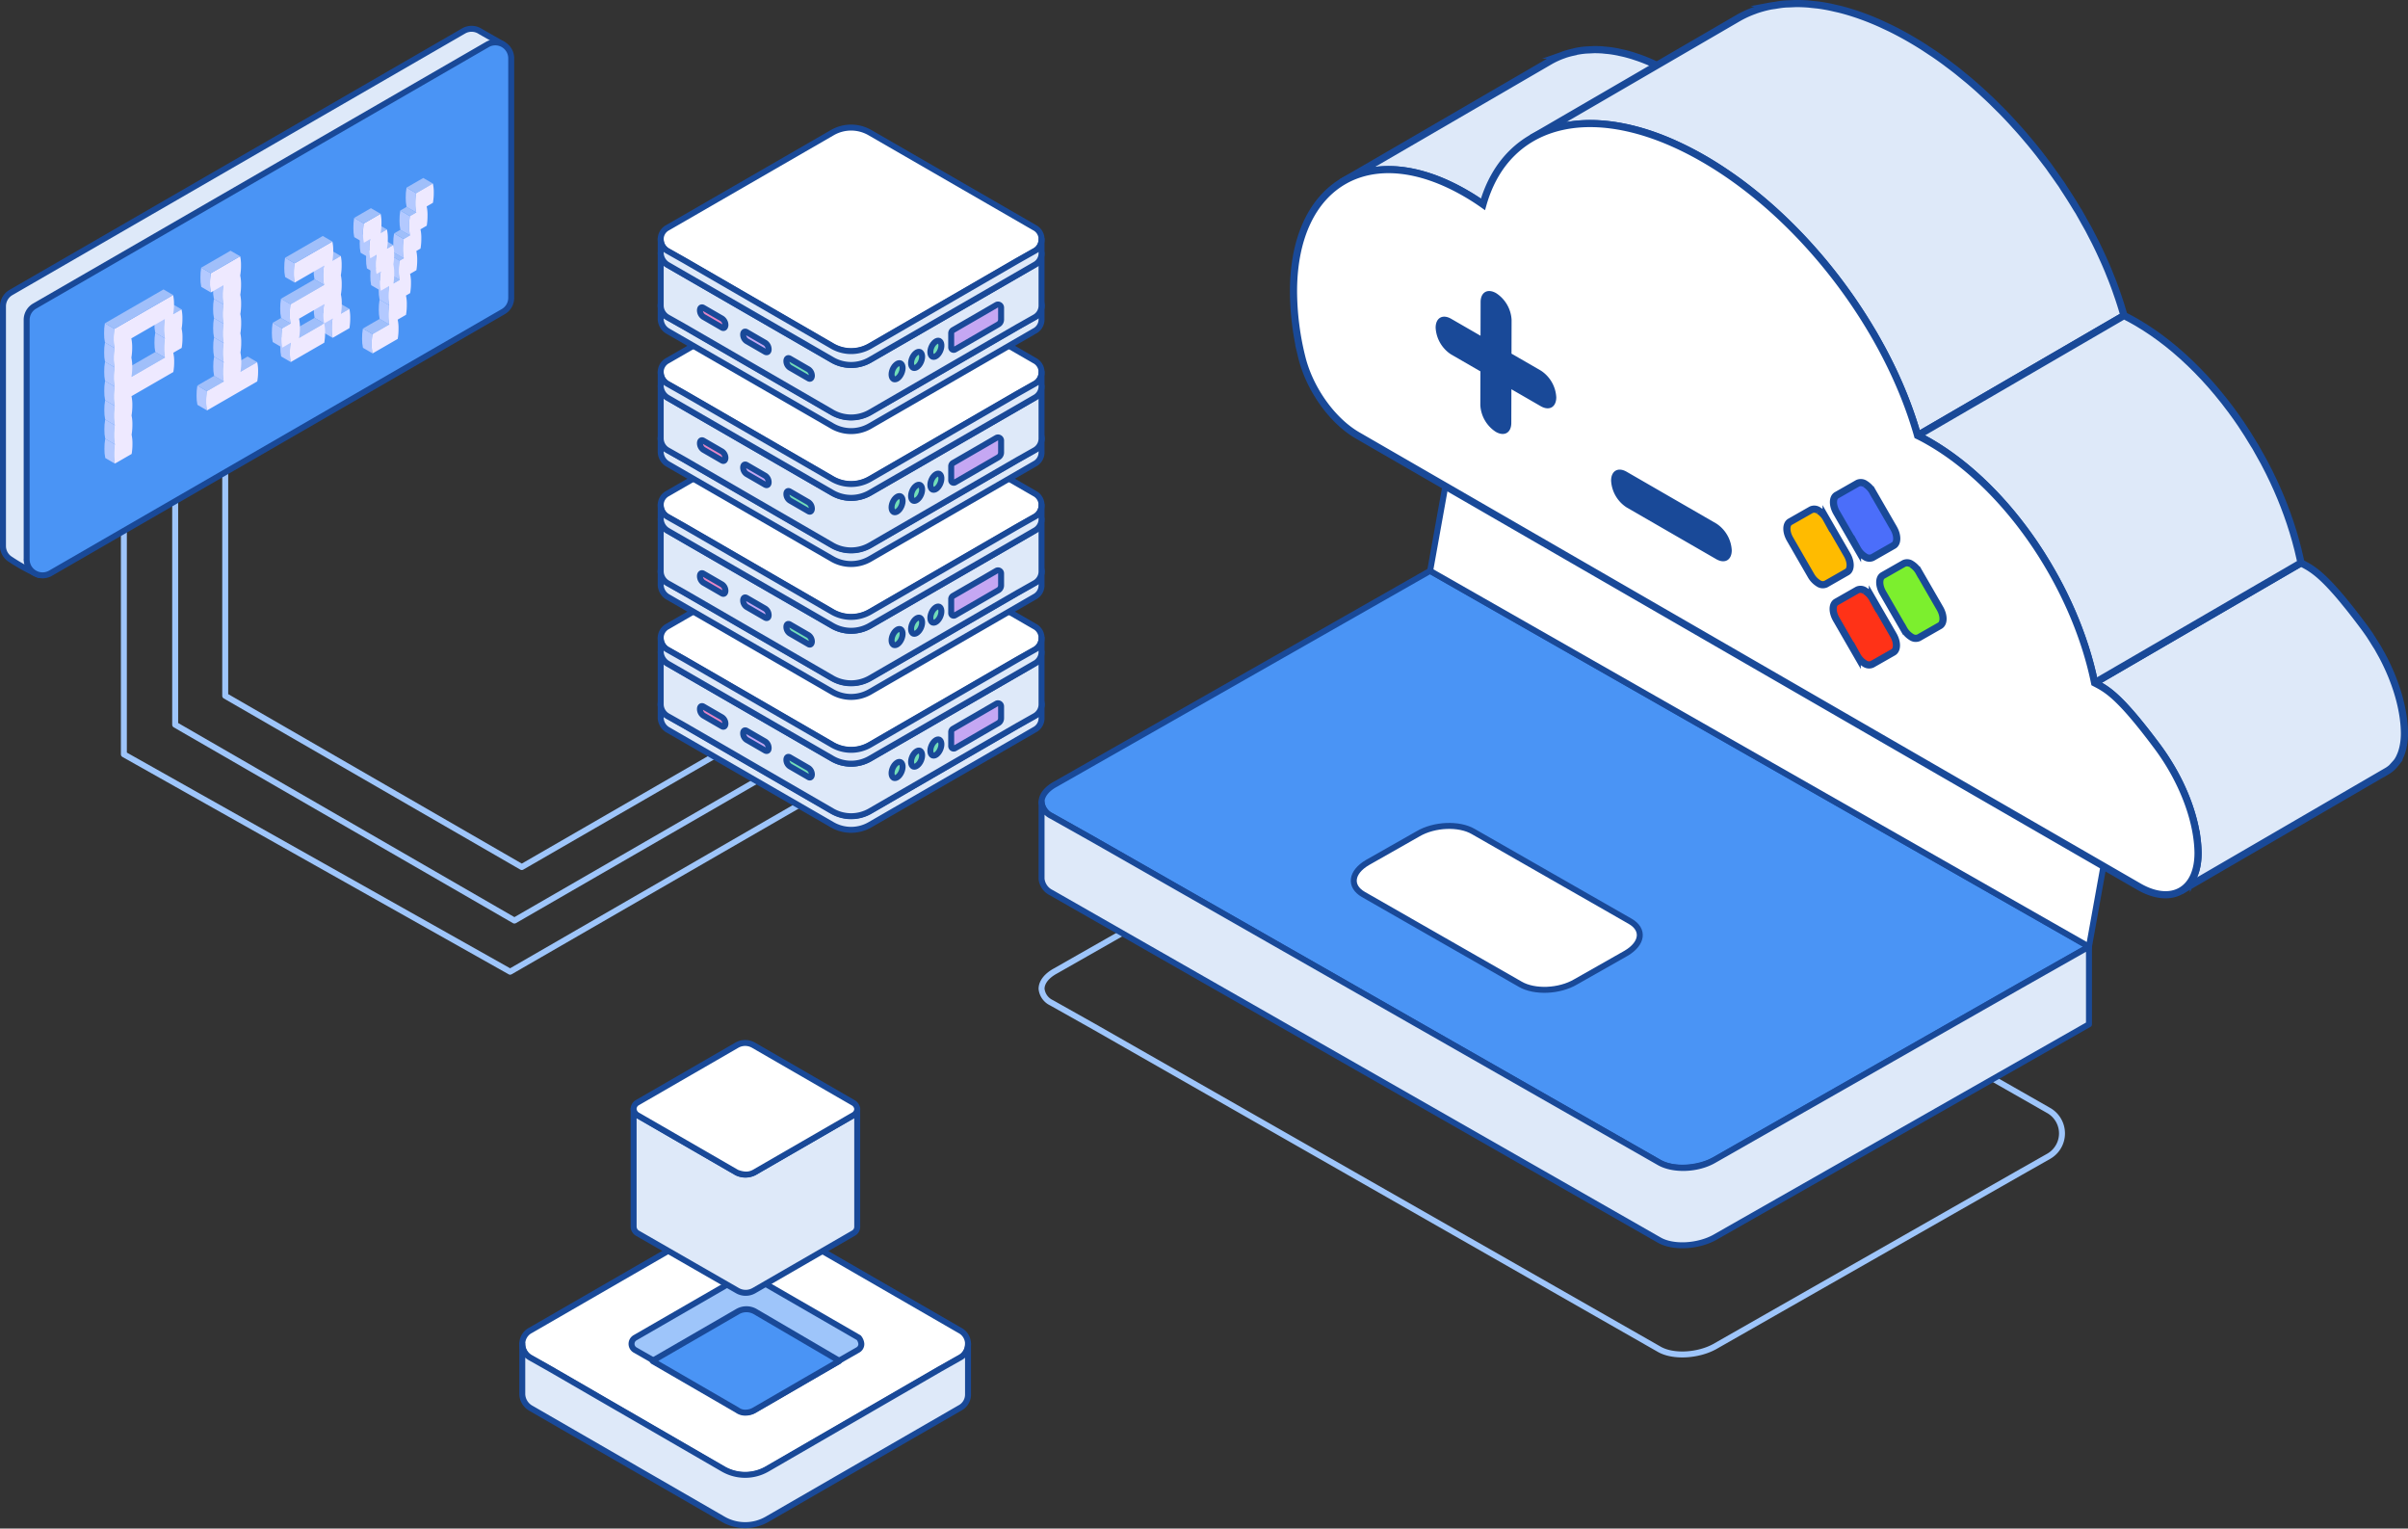 <svg xmlns="http://www.w3.org/2000/svg" xmlns:xlink="http://www.w3.org/1999/xlink" width="807.602" height="512.52" viewBox="0 0 807.602 512.52">
  <rect x="0" y="0" width="807.602" height="512.52" fill="#333333" stroke="none"/>
  <defs>
    <clipPath id="clip-path">
      <path id="Path_8500" data-name="Path 8500" d="M4147.472,2034.4l-3.224-1.873a13.594,13.594,0,0,1-.287-3.062,17.982,17.982,0,0,1,.269-3.4l3.224,1.874a17.968,17.968,0,0,0-.269,3.4A13.7,13.7,0,0,0,4147.472,2034.4Z" transform="translate(-4143.962 -2026.067)" fill="none"/>
    </clipPath>
    <clipPath id="clip-path-2">
      <path id="Path_8502" data-name="Path 8502" d="M4147.454,2027.93l-3.224-1.874a13.629,13.629,0,0,1-.288-3.061,17.742,17.742,0,0,1,.27-3.382l3.224,1.874a17.67,17.67,0,0,0-.269,3.382A13.585,13.585,0,0,0,4147.454,2027.93Z" transform="translate(-4143.942 -2019.613)" fill="none"/>
    </clipPath>
    <clipPath id="clip-path-3">
      <path id="Path_8504" data-name="Path 8504" d="M4164.278,1998.79l-3.223-1.874a13.73,13.73,0,0,1-.287-3.061,17.935,17.935,0,0,1,.269-3.4l3.223,1.874a17.973,17.973,0,0,0-.269,3.4A13.775,13.775,0,0,0,4164.278,1998.79Z" transform="translate(-4160.768 -1990.456)" fill="none"/>
    </clipPath>
    <clipPath id="clip-path-4">
      <path id="Path_8507" data-name="Path 8507" d="M4147.436,2021.476l-3.224-1.874a13.93,13.93,0,0,1-.288-3.078,17.668,17.668,0,0,1,.269-3.381l3.225,1.874a17.732,17.732,0,0,0-.27,3.381A13.93,13.93,0,0,0,4147.436,2021.476Z" transform="translate(-4143.924 -2013.143)" fill="none"/>
    </clipPath>
    <clipPath id="clip-path-5">
      <path id="Path_8510" data-name="Path 8510" d="M4164.26,1992.319l-3.223-1.874a13.481,13.481,0,0,1-.287-3.062,17.926,17.926,0,0,1,.268-3.4l3.224,1.873a18.131,18.131,0,0,0-.269,3.4A13.644,13.644,0,0,0,4164.26,1992.319Z" transform="translate(-4160.75 -1983.986)" fill="none"/>
    </clipPath>
    <clipPath id="clip-path-6">
      <path id="Path_8512" data-name="Path 8512" d="M4147.417,2015.006l-3.225-1.874a13.915,13.915,0,0,1-.286-3.078,17.586,17.586,0,0,1,.269-3.382l3.223,1.874a17.628,17.628,0,0,0-.268,3.382A13.8,13.8,0,0,0,4147.417,2015.006Z" transform="translate(-4143.907 -2006.672)" fill="none"/>
    </clipPath>
    <clipPath id="clip-path-7">
      <path id="Path_8514" data-name="Path 8514" d="M4147.4,2008.535l-3.223-1.874a13.768,13.768,0,0,1-.286-3.061,17.981,17.981,0,0,1,.268-3.4l3.224,1.874a17.937,17.937,0,0,0-.269,3.4A13.8,13.8,0,0,0,4147.4,2008.535Z" transform="translate(-4143.889 -2000.201)" fill="none"/>
    </clipPath>
    <clipPath id="clip-path-8">
      <path id="Path_8516" data-name="Path 8516" d="M4147.381,2002.064l-3.224-1.874a13.585,13.585,0,0,1-.287-3.061,18,18,0,0,1,.269-3.4l3.223,1.873a17.977,17.977,0,0,0-.268,3.4A13.558,13.558,0,0,0,4147.381,2002.064Z" transform="translate(-4143.87 -1993.731)" fill="none"/>
    </clipPath>
    <clipPath id="clip-path-9">
      <path id="Path_8518" data-name="Path 8518" d="M4147.362,1995.593l-3.223-1.873a13.538,13.538,0,0,1-.287-3.062,17.619,17.619,0,0,1,.269-3.381l3.223,1.873a17.748,17.748,0,0,0-.269,3.382A13.608,13.608,0,0,0,4147.362,1995.593Z" transform="translate(-4143.852 -1987.277)" fill="none"/>
    </clipPath>
    <clipPath id="clip-path-10">
      <path id="Path_8523" data-name="Path 8523" d="M4178.422,2016.533l-3.224-1.874a13.573,13.573,0,0,1-.287-3.062,17.965,17.965,0,0,1,.269-3.4l3.224,1.873a17.969,17.969,0,0,0-.269,3.4A13.629,13.629,0,0,0,4178.422,2016.533Z" transform="translate(-4174.912 -2008.199)" fill="none"/>
    </clipPath>
    <clipPath id="clip-path-11">
      <path id="Path_8526" data-name="Path 8526" d="M4184.035,2006.81l-3.224-1.874a13.549,13.549,0,0,1-.287-3.061,17.67,17.67,0,0,1,.269-3.382l3.224,1.874a17.62,17.62,0,0,0-.269,3.381A13.565,13.565,0,0,0,4184.035,2006.81Z" transform="translate(-4180.525 -1998.493)" fill="none"/>
    </clipPath>
    <clipPath id="clip-path-12">
      <path id="Path_8528" data-name="Path 8528" d="M4184.017,2000.356l-3.224-1.874a13.847,13.847,0,0,1-.287-3.078,17.671,17.671,0,0,1,.268-3.381L4184,1993.9a17.619,17.619,0,0,0-.269,3.381A13.817,13.817,0,0,0,4184.017,2000.356Z" transform="translate(-4180.507 -1992.023)" fill="none"/>
    </clipPath>
    <clipPath id="clip-path-13">
      <path id="Path_8530" data-name="Path 8530" d="M4184,1993.886l-3.225-1.874a13.943,13.943,0,0,1-.287-3.078,17.663,17.663,0,0,1,.269-3.382l3.224,1.874a17.7,17.7,0,0,0-.269,3.382A13.853,13.853,0,0,0,4184,1993.886Z" transform="translate(-4180.488 -1985.552)" fill="none"/>
    </clipPath>
    <clipPath id="clip-path-14">
      <path id="Path_8532" data-name="Path 8532" d="M4183.98,1987.415l-3.224-1.874a13.8,13.8,0,0,1-.286-3.061,17.938,17.938,0,0,1,.268-3.4l3.224,1.874a17.9,17.9,0,0,0-.268,3.4A13.835,13.835,0,0,0,4183.98,1987.415Z" transform="translate(-4180.47 -1979.081)" fill="none"/>
    </clipPath>
    <clipPath id="clip-path-15">
      <path id="Path_8534" data-name="Path 8534" d="M4183.962,1980.944l-3.224-1.874a13.638,13.638,0,0,1-.287-3.061,18.041,18.041,0,0,1,.269-3.4l3.225,1.873a17.851,17.851,0,0,0-.269,3.4A13.569,13.569,0,0,0,4183.962,1980.944Z" transform="translate(-4180.451 -1972.611)" fill="none"/>
    </clipPath>
    <clipPath id="clip-path-16">
      <path id="Path_8537" data-name="Path 8537" d="M4179.716,1976.914l-3.224-1.874a13.613,13.613,0,0,1-.287-3.061,17.67,17.67,0,0,1,.269-3.382l3.224,1.874a17.62,17.62,0,0,0-.269,3.381A13.651,13.651,0,0,0,4179.716,1976.914Z" transform="translate(-4176.206 -1968.597)" fill="none"/>
    </clipPath>
    <clipPath id="clip-path-17">
      <path id="Path_8541" data-name="Path 8541" d="M4220.634,1992.161l-3.224-1.873a13.629,13.629,0,0,1-.287-3.062,18.05,18.05,0,0,1,.269-3.4l3.224,1.874a18.055,18.055,0,0,0-.268,3.4A13.657,13.657,0,0,0,4220.634,1992.161Z" transform="translate(-4217.124 -1983.827)" fill="none"/>
    </clipPath>
    <clipPath id="clip-path-18">
      <path id="Path_8543" data-name="Path 8543" d="M4217.793,1987.319l-3.224-1.873a14.6,14.6,0,0,1-.286-3.061,18.775,18.775,0,0,1,.268-3.382l3.224,1.874a18.862,18.862,0,0,0-.268,3.381A14.617,14.617,0,0,0,4217.793,1987.319Z" transform="translate(-4214.283 -1979.003)" fill="none"/>
    </clipPath>
    <clipPath id="clip-path-19">
      <path id="Path_8546" data-name="Path 8546" d="M4206.564,2000.285l-3.225-1.874a13.651,13.651,0,0,1-.285-3.061,17.936,17.936,0,0,1,.267-3.4l3.224,1.874a18.009,18.009,0,0,0-.267,3.4A13.6,13.6,0,0,0,4206.564,2000.285Z" transform="translate(-4203.054 -1991.951)" fill="none"/>
    </clipPath>
    <clipPath id="clip-path-20">
      <path id="Path_8549" data-name="Path 8549" d="M4217.757,1974.395l-3.224-1.873a14.855,14.855,0,0,1-.288-3.078,18.868,18.868,0,0,1,.269-3.382l3.224,1.873a18.966,18.966,0,0,0-.269,3.382A14.909,14.909,0,0,0,4217.757,1974.395Z" transform="translate(-4214.246 -1966.062)" fill="none"/>
    </clipPath>
    <clipPath id="clip-path-21">
      <path id="Path_8551" data-name="Path 8551" d="M4203.722,1995.444l-3.224-1.874a14.63,14.63,0,0,1-.287-3.062,18.9,18.9,0,0,1,.269-3.381L4203.7,1989a18.993,18.993,0,0,0-.269,3.381A14.63,14.63,0,0,0,4203.722,1995.444Z" transform="translate(-4200.212 -1987.127)" fill="none"/>
    </clipPath>
    <clipPath id="clip-path-22">
      <path id="Path_8555" data-name="Path 8555" d="M4206.527,1987.36l-3.224-1.874a13.819,13.819,0,0,1-.287-3.078,17.652,17.652,0,0,1,.269-3.381l3.224,1.873a17.67,17.67,0,0,0-.269,3.382A13.882,13.882,0,0,0,4206.527,1987.36Z" transform="translate(-4203.017 -1979.027)" fill="none"/>
    </clipPath>
    <clipPath id="clip-path-23">
      <path id="Path_8557" data-name="Path 8557" d="M4207.894,1973.608l-3.223-1.874a13.8,13.8,0,0,1-.286-3.061,17.94,17.94,0,0,1,.268-3.4l3.223,1.874a18.058,18.058,0,0,0-.268,3.4A13.9,13.9,0,0,0,4207.894,1973.608Z" transform="translate(-4204.385 -1965.274)" fill="none"/>
    </clipPath>
    <clipPath id="clip-path-24">
      <path id="Path_8561" data-name="Path 8561" d="M4234.04,1997.384l-3.224-1.874a13.679,13.679,0,0,1-.3-3.07,17.7,17.7,0,0,1,.282-3.389l3.224,1.873a17.742,17.742,0,0,0-.283,3.39A13.732,13.732,0,0,0,4234.04,1997.384Z" transform="translate(-4230.515 -1989.051)" fill="none"/>
    </clipPath>
    <clipPath id="clip-path-25">
      <path id="Path_8564" data-name="Path 8564" d="M4239.638,1987.671l-3.224-1.874a14.8,14.8,0,0,1-.287-3.062,19.019,19.019,0,0,1,.269-3.4l3.224,1.874a19.067,19.067,0,0,0-.269,3.4A14.777,14.777,0,0,0,4239.638,1987.671Z" transform="translate(-4236.128 -1979.337)" fill="none"/>
    </clipPath>
    <clipPath id="clip-path-26">
      <path id="Path_8567" data-name="Path 8567" d="M4239.62,1981.2l-3.224-1.874a14.645,14.645,0,0,1-.288-3.061,19.345,19.345,0,0,1,.269-3.4l3.225,1.874a19.112,19.112,0,0,0-.269,3.4A14.566,14.566,0,0,0,4239.62,1981.2Z" transform="translate(-4236.109 -1972.866)" fill="none"/>
    </clipPath>
    <clipPath id="clip-path-27">
      <path id="Path_8570" data-name="Path 8570" d="M4243.127,1972.694l-3.225-1.874a13.684,13.684,0,0,1-.286-3.062,17.7,17.7,0,0,1,.268-3.381l3.224,1.874a17.583,17.583,0,0,0-.267,3.381A13.569,13.569,0,0,0,4243.127,1972.694Z" transform="translate(-4239.616 -1964.377)" fill="none"/>
    </clipPath>
    <clipPath id="clip-path-28">
      <path id="Path_8572" data-name="Path 8572" d="M4244.512,1965.429l-3.224-1.874a13.906,13.906,0,0,1-.287-3.078,17.738,17.738,0,0,1,.269-3.381l3.224,1.874a17.617,17.617,0,0,0-.268,3.381A13.883,13.883,0,0,0,4244.512,1965.429Z" transform="translate(-4241.002 -1957.096)" fill="none"/>
    </clipPath>
    <clipPath id="clip-path-29">
      <path id="Path_8575" data-name="Path 8575" d="M4236.793,1976.35l-3.224-1.874a13.583,13.583,0,0,1-.286-3.061,17.635,17.635,0,0,1,.268-3.382l3.224,1.874a17.662,17.662,0,0,0-.268,3.381A13.684,13.684,0,0,0,4236.793,1976.35Z" transform="translate(-4233.283 -1968.033)" fill="none"/>
    </clipPath>
    <clipPath id="clip-path-30">
      <path id="Path_8577" data-name="Path 8577" d="M4246.6,1957.742l-3.223-1.873a14.966,14.966,0,0,1-.287-3.078,18.967,18.967,0,0,1,.268-3.382l3.224,1.874a18.914,18.914,0,0,0-.269,3.382A14.881,14.881,0,0,0,4246.6,1957.742Z" transform="translate(-4243.09 -1949.409)" fill="none"/>
    </clipPath>
    <clipPath id="clip-path-31">
      <path id="Path_8581" data-name="Path 8581" d="M4248.7,1950.047l-3.224-1.873a13.628,13.628,0,0,1-.3-3.053,17.959,17.959,0,0,1,.282-3.408l3.225,1.874a17.858,17.858,0,0,0-.283,3.408A13.613,13.613,0,0,0,4248.7,1950.047Z" transform="translate(-4245.178 -1941.713)" fill="none"/>
    </clipPath>
    <clipPath id="clip-path-32">
      <path id="Path_8584" data-name="Path 8584" d="M4235.371,1970.707l-3.224-1.874a13.818,13.818,0,0,1-.287-3.078,17.658,17.658,0,0,1,.268-3.381l3.225,1.873a17.63,17.63,0,0,0-.269,3.382A13.825,13.825,0,0,0,4235.371,1970.707Z" transform="translate(-4231.861 -1962.374)" fill="none"/>
    </clipPath>
    <clipPath id="clip-path-33">
      <path id="Path_8587" data-name="Path 8587" d="M4233.246,1965.452l-3.224-1.873a13.731,13.731,0,0,1-.3-3.07,17.617,17.617,0,0,1,.283-3.39l3.224,1.874a17.7,17.7,0,0,0-.283,3.39A13.716,13.716,0,0,0,4233.246,1965.452Z" transform="translate(-4229.721 -1957.119)" fill="none"/>
    </clipPath>
    <clipPath id="clip-path-34">
      <path id="Path_8589" data-name="Path 8589" d="M4231.106,1960.206l-3.223-1.873a13.778,13.778,0,0,1-.286-3.062,17.97,17.97,0,0,1,.268-3.4l3.224,1.873a17.937,17.937,0,0,0-.269,3.4A13.8,13.8,0,0,0,4231.106,1960.206Z" transform="translate(-4227.597 -1951.873)" fill="none"/>
    </clipPath>
  </defs>
  <g id="game_vps" data-name="game vps" transform="translate(-4162.719 -1806.583)">
    <g id="Group_7692" data-name="Group 7692" transform="translate(4512.037 1845.151)">
      <path id="Path_5301" data-name="Path 5301" d="M4850.5,2179.359a8.839,8.839,0,0,1-.023,15.37l-9.208,5.216-102.86,58.616c-5.54,3.008-13.864,3.562-18.574.829l-189.642-108.208-14.138-7.944a5.836,5.836,0,0,1-3.329-4.664c0-2.181,1.657-4.375,4.714-6.024l121.221-69a8.84,8.84,0,0,1,8.752,0Z" transform="translate(-4512.722 -1845.585)" fill="none" stroke="#9ec5fa" stroke-linecap="round" stroke-linejoin="round" stroke-width="2"/>
      <g id="Group_4775" data-name="Group 4775">
        <path id="Path_5301-2" data-name="Path 5301" d="M4864.008,2124.323l-22.742,12.881-102.86,58.616c-5.54,3.008-13.864,3.563-18.574.829l-189.642-108.208-14.138-7.943a5.836,5.836,0,0,1-3.329-4.664c0-2.181,1.657-4.375,4.714-6.022l125.6-71.5Z" transform="translate(-4512.722 -1845.476)" fill="#4a94f5" stroke="#194998" stroke-linecap="round" stroke-linejoin="round" stroke-width="2"/>
        <path id="Path_5303" data-name="Path 5303" d="M4673.482,2137.078l-52.677-30.132c-4.715-2.749-4.16-7.4,1.386-10.684l16.911-9.594c5.544-3.287,13.862-3.563,18.575-.817l52.681,30.133c4.71,2.74,4.159,7.394-1.386,10.684l-16.911,9.586C4686.513,2139.541,4678.2,2139.809,4673.482,2137.078Z" transform="translate(-4512.901 -1845.622)" fill="#fff" stroke="#194998" stroke-linecap="round" stroke-linejoin="round" stroke-width="2"/>
        <path id="Path_5304" data-name="Path 5304" d="M4864.008,2124.455v26.022l-125.6,71.5c-5.54,3.016-13.864,3.563-18.574.828l-203.78-116.423a5.84,5.84,0,0,1-3.329-4.661v-25.749a5.825,5.825,0,0,0,3.329,4.656l14.138,7.945,189.642,108.208c4.71,2.74,13.036,2.469,18.574-.829l102.86-58.616Z" transform="translate(-4512.722 -1845.608)" fill="#dee9f9" stroke="#194998" stroke-linecap="round" stroke-linejoin="round" stroke-width="2"/>
        <path id="Path_8484" data-name="Path 8484" d="M4891.445,1972.886l-27.215,151.176-220.961-126,25.805-143.663a11.146,11.146,0,0,1,16.5-7.706l200.433,114.544A11.145,11.145,0,0,1,4891.445,1972.886Z" transform="translate(-4512.944 -1845.215)" fill="#fff" stroke="#194998" stroke-linecap="round" stroke-linejoin="round" stroke-width="2"/>
        <g id="Group_7691" data-name="Group 7691" transform="translate(184.464 70.914)">
          <line id="Line_727" data-name="Line 727" x2="44.907" y2="25.663" transform="translate(92.448 46.988)" fill="none" stroke="#4a94f5" stroke-linecap="round" stroke-linejoin="round" stroke-width="2"/>
          <line id="Line_728" data-name="Line 728" x2="33.742" y2="19.283" transform="translate(46.065 20.481)" fill="none" stroke="#4a94f5" stroke-linecap="round" stroke-linejoin="round" stroke-width="2"/>
          <line id="Line_729" data-name="Line 729" x2="21.842" y2="12.482" transform="translate(10.225)" fill="none" stroke="#4a94f5" stroke-linecap="round" stroke-linejoin="round" stroke-width="2"/>
          <line id="Line_730" data-name="Line 730" x2="16.675" y2="9.53" transform="translate(117.272 83.604)" fill="none" stroke="#4a94f5" stroke-linecap="round" stroke-linejoin="round" stroke-width="2"/>
          <line id="Line_731" data-name="Line 731" x2="48.84" y2="27.911" transform="translate(59.074 50.345)" fill="none" stroke="#4a94f5" stroke-linecap="round" stroke-linejoin="round" stroke-width="2"/>
          <line id="Line_732" data-name="Line 732" x2="42.91" y2="24.522" transform="translate(6.817 20.481)" fill="none" stroke="#4a94f5" stroke-linecap="round" stroke-linejoin="round" stroke-width="2"/>
          <line id="Line_733" data-name="Line 733" x2="10.903" y2="6.231" transform="translate(74.346 81.502)" fill="none" stroke="#4a94f5" stroke-linecap="round" stroke-linejoin="round" stroke-width="2"/>
          <line id="Line_734" data-name="Line 734" x2="34.897" y2="19.943" transform="translate(28.272 55.172)" fill="none" stroke="#4a94f5" stroke-linecap="round" stroke-linejoin="round" stroke-width="2"/>
          <line id="Line_735" data-name="Line 735" x2="16.418" y2="9.382" transform="translate(3.408 40.963)" fill="none" stroke="#4a94f5" stroke-linecap="round" stroke-linejoin="round" stroke-width="2"/>
          <line id="Line_736" data-name="Line 736" x2="9.859" y2="5.634" transform="translate(117.272 128.462)" fill="none" stroke="#4a94f5" stroke-linecap="round" stroke-linejoin="round" stroke-width="2"/>
          <line id="Line_737" data-name="Line 737" x2="27.09" y2="15.481" transform="translate(85.25 110.162)" fill="none" stroke="#4a94f5" stroke-linecap="round" stroke-linejoin="round" stroke-width="2"/>
          <line id="Line_738" data-name="Line 738" x2="37.225" y2="21.273" transform="translate(38.776 83.604)" fill="none" stroke="#4a94f5" stroke-linecap="round" stroke-linejoin="round" stroke-width="2"/>
          <line id="Line_739" data-name="Line 739" x2="28.554" y2="16.318" transform="translate(0 61.444)" fill="none" stroke="#4a94f5" stroke-linecap="round" stroke-linejoin="round" stroke-width="2"/>
        </g>
      </g>
    </g>
    <g id="Group_6399" data-name="Group 6399" transform="translate(4337.879 2156.28)">
      <g id="Group_6396" data-name="Group 6396" transform="translate(0 57.1)">
        <g id="Group_57" data-name="Group 57">
          <g id="Group_56" data-name="Group 56" transform="translate(9.635 16.86)">
            <g id="Group_55" data-name="Group 55">
              <path id="Path_6546" data-name="Path 6546" d="M4542.576,2289.479l-57.975,33.543a14.777,14.777,0,0,1-14.623,0L4412,2289.479l57.975-33.543a14.773,14.773,0,0,1,14.623,0Z" transform="translate(-4412.003 -2254)" fill="#fff" stroke="#194998" stroke-linecap="round" stroke-linejoin="round" stroke-width="2"/>
            </g>
          </g>
          <g id="Group_56-2" data-name="Group 56-2">
            <g id="Group_55-2" data-name="Group 55-2">
              <path id="Path_6547" data-name="Path 6547" d="M4551.85,2281.023a5.273,5.273,0,0,1-2.752,4.645l-6.71,3.784L4484.413,2323a14.779,14.779,0,0,1-14.624,0l-57.975-33.543-6.709-3.784a5.427,5.427,0,0,1-2.752-4.645,5.094,5.094,0,0,1,2.752-4.645l64.683-37.332a14.773,14.773,0,0,1,14.623,0l64.685,37.332A5.083,5.083,0,0,1,4551.85,2281.023Z" transform="translate(-4402.351 -2237.11)" fill="#fff" stroke="#194998" stroke-linecap="round" stroke-linejoin="round" stroke-width="2"/>
            </g>
          </g>
        </g>
        <path id="Path_6548" data-name="Path 6548" d="M4551.85,2280.983v16.859a5.092,5.092,0,0,1-2.752,4.645l-64.685,37.331a14.779,14.779,0,0,1-14.624,0l-64.685-37.331a5.646,5.646,0,0,1-2.752-4.645v-16.859a5.271,5.271,0,0,0,2.752,4.645l6.709,3.785,57.975,33.543a14.779,14.779,0,0,0,14.624,0l57.975-33.543,6.71-3.785A5.092,5.092,0,0,0,4551.85,2280.983Z" transform="translate(-4402.351 -2237.185)" fill="#dee9f9" stroke="#194998" stroke-linecap="round" stroke-linejoin="round" stroke-width="2"/>
      </g>
      <g id="Group_6397" data-name="Group 6397" transform="translate(36.644 78.099)">
        <path id="Path_6549" data-name="Path 6549" d="M4516.13,2280.941a2.249,2.249,0,0,1-1.2,2.065l-6.021,3.441-.172.172-9.807,5.677-18.407,10.666a5.807,5.807,0,0,1-2.925.86,4.506,4.506,0,0,1-2.925-.86l-18.408-10.666-9.806-5.677-.172-.172-6.021-3.441a2.372,2.372,0,0,1,0-4.129l34.578-19.956a5.906,5.906,0,0,1,5.85,0l34.579,19.956A3.767,3.767,0,0,1,4516.13,2280.941Z" transform="translate(-4439.057 -2258.146)" fill="#9ec5fa" stroke="#194998" stroke-linecap="round" stroke-linejoin="round" stroke-width="2"/>
        <path id="Path_6550" data-name="Path 6550" d="M4508.745,2286.639l-.171.172-9.807,5.677-18.408,10.666a5.806,5.806,0,0,1-2.925.861,4.5,4.5,0,0,1-2.924-.861l-18.408-10.666-9.807-5.677-.171-.172,28.557-16.515a5.906,5.906,0,0,1,5.849,0Z" transform="translate(-4439.07 -2258.165)" fill="#4a94f5" stroke="#194998" stroke-linecap="round" stroke-linejoin="round" stroke-width="2"/>
      </g>
      <g id="Group_6398" data-name="Group 6398" transform="translate(37.335)">
        <path id="Path_6551" data-name="Path 6551" d="M4514.755,2202.057v39.568a2.434,2.434,0,0,1-1.2,2.064l-33.374,19.267a5.591,5.591,0,0,1-5.677,0l-33.543-19.267a2.622,2.622,0,0,1-1.2-2.064v-39.568a2.437,2.437,0,0,0,1.2,2.065l33.374,19.267a5.661,5.661,0,0,0,2.924.688,9.056,9.056,0,0,0,2.925-.688l33.374-19.267A2.625,2.625,0,0,0,4514.755,2202.057Z" transform="translate(-4439.75 -2179.951)" fill="#dee9f9" stroke="#194998" stroke-linecap="round" stroke-linejoin="round" stroke-width="2"/>
        <path id="Path_6552" data-name="Path 6552" d="M4514.755,2202.019a2.434,2.434,0,0,1-1.2,2.065l-33.374,19.267a5.668,5.668,0,0,1-2.925.688,9.051,9.051,0,0,1-2.924-.688l-33.374-19.267a2.623,2.623,0,0,1-1.2-2.065,2.435,2.435,0,0,1,1.2-2.064l33.374-19.267a5.591,5.591,0,0,1,5.677,0l33.374,19.267A2.658,2.658,0,0,1,4514.755,2202.019Z" transform="translate(-4439.75 -2179.913)" fill="#fff" stroke="#194998" stroke-linecap="round" stroke-linejoin="round" stroke-width="2"/>
      </g>
    </g>
    <g id="Group_7698" data-name="Group 7698" transform="translate(4596.533 1807.784)">
      <g id="Group_7696" data-name="Group 7696">
        <g id="Group_7695" data-name="Group 7695">
          <g id="Group_7694" data-name="Group 7694" style="isolation: isolate">
            <path id="Path_8485" data-name="Path 8485" d="M4729.269,1834.291c-.691-.473-1.383-.93-2.083-1.376-.772-.491-1.553-.967-2.346-1.435l-.609-.355q-.916-.529-1.826-1.021-1.181-.639-2.352-1.218c-.507-.251-1.009-.479-1.513-.713-.122-.057-.245-.118-.367-.174-.149-.067-.3-.143-.445-.209q-1.156-.518-2.3-.974-1.165-.467-2.316-.871c-.134-.047-.264-.085-.4-.13-.117-.041-.232-.076-.348-.115-.52-.175-1.04-.352-1.554-.508q-1.2-.361-2.373-.654c-.381-.095-.755-.168-1.133-.252-.165-.037-.33-.076-.5-.11-.241-.052-.486-.115-.726-.162q-1.27-.249-2.513-.414c-.515-.069-1.019-.108-1.525-.156-.174-.017-.349-.039-.522-.054s-.34-.04-.507-.052q-1.369-.094-2.7-.089c-.395,0-.773.041-1.162.056-.3.011-.6.023-.9.042s-.619.016-.919.044a31.163,31.163,0,0,0-3.31.48c-.021,0-.041.012-.062.017-.248.05-.475.142-.72.2a29.149,29.149,0,0,0-3.233.89c-.086.03-.162.083-.247.114a27.512,27.512,0,0,0-4.4,2.036l-69.215,40.223a27.562,27.562,0,0,1,4.4-2.036,28.961,28.961,0,0,1,3.479-1c.245-.056.473-.148.72-.2a31.791,31.791,0,0,1,4.292-.541c.3-.019.6-.031.9-.043a36.549,36.549,0,0,1,4.369.086c.172.015.347.037.521.054a42.716,42.716,0,0,1,4.765.731c.165.035.331.073.495.111a50.309,50.309,0,0,1,5.059,1.413c.115.039.231.075.348.114q2.684.922,5.454,2.185c.124.056.248.117.372.175,1.872.868,3.768,1.843,5.688,2.951,2.038,1.177,3.981,2.407,5.924,3.782l69.215-40.224Q4729.71,1834.594,4729.269,1834.291Z" transform="translate(-4597.392 -1807.81)" fill="#dee9f9" stroke="#194998" stroke-miterlimit="10" stroke-width="2.401"/>
            <path id="Path_8486" data-name="Path 8486" d="M4747.234,1867.815c.128.095.254.2.384.292,1.654,1.23,3.285,2.513,4.9,3.826.406.329.811.657,1.213.99q2.549,2.114,5.029,4.349c.234.212.461.432.694.646q2.218,2.03,4.369,4.159c.353.348.708.695,1.059,1.047q2.349,2.36,4.617,4.82c.265.289.524.582.787.873q2.153,2.375,4.229,4.83c.149.177.3.348.45.526,1.425,1.705,2.808,3.446,4.168,5.2q.583.753,1.156,1.515c.885,1.17,1.743,2.358,2.6,3.547.72,1,1.438,2.009,2.137,3.025.568.825,1.113,1.66,1.666,2.494q2.182,3.293,4.2,6.656c.387.644.792,1.28,1.169,1.926.5.865.977,1.738,1.463,2.609.751,1.346,1.5,2.692,2.213,4.048q.311.595.615,1.191c.985,1.923,1.934,3.852,2.828,5.788.1.212.192.422.288.634q1.369,3,2.589,6.01c.091.227.184.453.273.68q1.206,3.023,2.25,6.048c.069.2.14.4.209.6.737,2.165,1.417,4.329,2.026,6.484l69.215-40.223q-.379-1.345-.792-2.693-.486-1.581-1.017-3.167c-.069-.206-.145-.41-.215-.616s-.144-.411-.215-.616c-.216-.624-.425-1.248-.652-1.872q-.557-1.538-1.156-3.076c-.141-.359-.291-.719-.435-1.078-.092-.234-.187-.466-.281-.7-.169-.418-.33-.837-.5-1.255q-.639-1.536-1.316-3.069c-.246-.555-.5-1.109-.758-1.664-.1-.219-.2-.436-.3-.654-.117-.255-.229-.51-.348-.765q-.817-1.743-1.682-3.479c-.255-.509-.528-1.016-.788-1.525-.208-.4-.414-.808-.626-1.212s-.424-.836-.646-1.253c-.5-.93-1.039-1.849-1.556-2.774-.487-.874-.963-1.75-1.469-2.619-.131-.226-.25-.455-.381-.68-.249-.422-.537-.829-.789-1.25q-2.016-3.362-4.2-6.652c-.28-.423-.525-.863-.811-1.284s-.577-.806-.856-1.213c-.7-1.013-1.412-2.015-2.13-3.015-.462-.643-.9-1.3-1.37-1.938-.405-.548-.83-1.083-1.241-1.627-.379-.5-.757-1-1.143-1.5-.305-.4-.6-.8-.91-1.194q-1.5-1.9-3.044-3.76c-.072-.086-.146-.17-.219-.257-.148-.177-.3-.349-.45-.526-.773-.917-1.547-1.833-2.337-2.733-.622-.708-1.26-1.4-1.892-2.1-.263-.291-.522-.584-.787-.873-.162-.177-.32-.358-.482-.535q-1.644-1.772-3.332-3.491c-.262-.266-.533-.523-.8-.788-.356-.358-.717-.71-1.076-1.064-.547-.539-1.086-1.089-1.639-1.62-.894-.859-1.8-1.691-2.715-2.526-.233-.214-.463-.435-.7-.648-.092-.083-.181-.171-.272-.254q-1.875-1.689-3.792-3.308c-.318-.268-.643-.52-.961-.785-.405-.336-.814-.665-1.221-1-.544-.442-1.081-.9-1.629-1.33-1.078-.85-2.167-1.674-3.262-2.487-.13-.1-.259-.2-.39-.3-.048-.035-.094-.073-.142-.109q-1.865-1.373-3.761-2.672c-.486-.333-.979-.644-1.467-.969q-.559-.373-1.119-.741c-.382-.248-.759-.509-1.141-.753q-1.827-1.162-3.676-2.25-.426-.25-.854-.5-1.4-.809-2.792-1.561-1.8-.976-3.583-1.857c-.592-.292-1.175-.554-1.763-.831-.239-.112-.476-.226-.713-.335-.347-.16-.7-.336-1.042-.491q-1.755-.786-3.485-1.479-1.7-.68-3.367-1.267l-.053-.021-.037-.014q-1.739-.611-3.444-1.127-1.759-.532-3.483-.961c-.23-.058-.455-.1-.685-.153s-.443-.1-.665-.148c-.721-.165-1.446-.341-2.156-.479q-1.794-.35-3.545-.586c-.357-.048-.7-.067-1.053-.109-.3-.034-.589-.061-.882-.091-.569-.057-1.148-.137-1.711-.176q-1.939-.136-3.816-.129c-.25,0-.488.029-.738.034-.344.007-.679.033-1.021.047-.758.032-1.529.039-2.27.106-1.037.094-2.031.27-3.031.433-.317.052-.647.079-.961.138-.128.024-.267.031-.395.056a37.838,37.838,0,0,0-5.183,1.409c-.051.018-.094.049-.145.067a34.141,34.141,0,0,0-5.714,2.626l-69.215,40.222a34.185,34.185,0,0,1,5.716-2.626,37.765,37.765,0,0,1,5.72-1.53c.313-.059.645-.086.962-.138a43.982,43.982,0,0,1,5.3-.539c.342-.013.678-.04,1.022-.047a52.38,52.38,0,0,1,6.265.271c.293.03.586.057.881.091a63.216,63.216,0,0,1,6.761,1.175c.22.05.435.093.655.146a76.342,76.342,0,0,1,7.652,2.256l.058.022c2.583.912,5.22,2,7.9,3.237.233.108.468.221.7.331,2.678,1.261,5.392,2.662,8.144,4.251,1.908,1.1,3.795,2.28,5.667,3.5q.563.367,1.124.743C4743.671,1865.267,4745.466,1866.509,4747.234,1867.815Z" transform="translate(-4597.5 -1807.784)" fill="#dee9f9" stroke="#194998" stroke-miterlimit="10" stroke-width="2.401"/>
            <path id="Path_8487" data-name="Path 8487" d="M4970.4,2051.977q-.02-.647-.061-1.3t-.106-1.324c-.032-.335-.072-.672-.113-1.01-.006-.048-.009-.1-.015-.145-.009-.067-.015-.134-.023-.2q-.088-.692-.2-1.391c-.075-.474-.157-.951-.248-1.43-.084-.447-.177-.9-.273-1.348,0-.018-.007-.037-.011-.056s-.009-.045-.014-.068q-.166-.755-.354-1.515t-.405-1.542c-.124-.447-.257-.9-.393-1.346-.011-.033-.02-.067-.03-.1s-.02-.068-.03-.1q-.234-.77-.493-1.538t-.527-1.514q-.248-.68-.512-1.361l-.023-.062c-.008-.02-.015-.04-.023-.06q-.282-.726-.584-1.452t-.623-1.453q-.327-.744-.676-1.484l-.034-.071c-.012-.027-.025-.053-.039-.08q-.337-.714-.689-1.426-.455-.914-.937-1.818c-.149-.281-.313-.558-.467-.838-.138-.251-.278-.5-.418-.75-.191-.338-.371-.682-.568-1.018-.3-.507-.63-.991-.938-1.493-.436-.707-.866-1.413-1.325-2.105-.147-.223-.276-.455-.425-.676q-.9-1.323-1.844-2.606l-.191-.258c-1.224-1.642-2.346-3.11-3.418-4.489-.166-.213-.338-.437-.5-.644-.12-.153-.252-.326-.37-.476-.707-.9-1.341-1.668-1.985-2.457-.254-.311-.537-.673-.782-.966l-.087-.109q-1.085-1.3-2.055-2.406c-.128-.147-.242-.267-.367-.407-.163-.184-.319-.354-.478-.53-.251-.278-.515-.58-.756-.84q-.7-.753-1.339-1.406l-.011-.01-.04-.04c-.377-.383-.741-.746-1.092-1.081-.312-.3-.608-.574-.9-.839l-.062-.058c-.013-.012-.027-.026-.041-.038-.306-.276-.6-.534-.889-.777s-.541-.449-.8-.654l-.034-.026-.055-.042c-.221-.172-.437-.338-.648-.493-.239-.177-.472-.342-.7-.5-.052-.035-.1-.066-.154-.1l-.132-.087c-.14-.093-.281-.189-.417-.276-.257-.163-.508-.316-.755-.461l-.182-.106c-.261-.151-.518-.293-.772-.431-.422-.229-.836-.442-1.251-.656l-69.214,40.222c.662.343,1.325.685,2.022,1.088q.649.374,1.349.84c.047.03.093.06.14.092.476.321.974.68,1.5,1.093l.051.039c.552.434,1.138.927,1.767,1.5.02.017.04.038.06.055.62.563,1.281,1.2,1.995,1.922l.039.04c.654.665,1.368,1.437,2.114,2.262.154.172.308.338.466.517.786.885,1.617,1.849,2.518,2.933.233.282.505.629.748.926.761.929,1.536,1.887,2.385,2.969.162.207.333.431.5.643,1.073,1.381,2.2,2.848,3.419,4.49.857,1.148,1.668,2.339,2.461,3.539.459.695.892,1.4,1.328,2.114.51.827,1.023,1.653,1.5,2.5q.215.382.427.764c.739,1.348,1.445,2.708,2.093,4.084l.032.064q1.058,2.252,1.944,4.531l.018.048c.584,1.508,1.108,3.021,1.568,4.527l.025.087c.455,1.5.847,3,1.168,4.48l.011.055q.476,2.212.741,4.371c.005.048.009.095.015.142a40.631,40.631,0,0,1,.292,4.238,22.749,22.749,0,0,1-.377,4.341l-.021.1a15.684,15.684,0,0,1-1.1,3.5c-.013.031-.025.064-.039.093a11.366,11.366,0,0,1-1.475,2.3c-.18.227-.35.465-.543.672a9.565,9.565,0,0,1-2.143,1.77l69.214-40.223a9.593,9.593,0,0,0,2.146-1.771c.194-.207.361-.442.541-.669a10.662,10.662,0,0,0,.7-.864,12.193,12.193,0,0,0,.732-1.327c.017-.036.031-.077.047-.113s.024-.06.038-.089c.134-.293.265-.59.381-.9q.186-.5.341-1.03c.1-.324.183-.66.262-1,.042-.183.076-.374.114-.562l.021-.11c.018-.095.04-.186.057-.282q.081-.463.142-.948.058-.463.1-.945c.022-.284.042-.571.055-.864.012-.277.02-.556.024-.841,0-.152,0-.3,0-.457Q4970.405,2052.278,4970.4,2051.977Z" transform="translate(-4597.821 -1808.103)" fill="#dee9f9" stroke="#194998" stroke-miterlimit="10" stroke-width="2.401"/>
            <path id="Path_8488" data-name="Path 8488" d="M4820.471,1961.27c.2.151.394.3.591.45,1.373,1.068,2.725,2.188,4.063,3.346.241.209.483.418.722.629q1.989,1.756,3.921,3.633c.206.2.408.4.614.607q1.961,1.938,3.858,3.987c.135.145.266.3.4.441q1.968,2.158,3.858,4.425c.058.07.114.142.172.212,1.182,1.431,2.334,2.9,3.463,4.391.184.242.37.478.551.721q1.822,2.442,3.551,4.976c1.527,2.249,2.97,4.566,4.37,6.91q.812,1.361,1.594,2.743c.426.753.855,1.5,1.268,2.265.846,1.56,1.674,3.13,2.457,4.717.1.2.192.4.289.6q1.271,2.607,2.43,5.252c.081.186.16.373.24.559q1.132,2.628,2.144,5.282c.086.226.169.451.254.677q.981,2.62,1.836,5.256c.08.248.159.494.237.742q.832,2.624,1.534,5.252c.068.257.136.512.2.769.486,1.873.932,3.744,1.312,5.608l69.214-40.222q-.142-.705-.3-1.412-.329-1.506-.7-3.018c-.1-.394-.208-.79-.312-1.184-.066-.253-.131-.505-.2-.759-.1-.366-.188-.733-.29-1.1q-.42-1.516-.884-3.03c-.116-.378-.245-.757-.365-1.135q-.116-.365-.234-.731c-.121-.373-.234-.747-.358-1.12q-.487-1.45-1.01-2.9c-.151-.417-.313-.833-.469-1.25q-.124-.333-.25-.665c-.118-.311-.229-.621-.35-.93q-.535-1.376-1.1-2.746c-.224-.541-.461-1.079-.694-1.619-.078-.182-.154-.364-.233-.546s-.164-.387-.249-.58q-.612-1.387-1.258-2.762c-.3-.64-.614-1.275-.925-1.912-.1-.2-.191-.4-.29-.6-.08-.16-.152-.32-.232-.479q-.826-1.659-1.7-3.3c-.169-.316-.354-.623-.525-.938-.414-.761-.841-1.511-1.268-2.265-.362-.639-.7-1.289-1.075-1.922-.165-.281-.354-.543-.519-.822-1.4-2.344-2.841-4.66-4.37-6.91l-.015-.023q-1.562-2.3-3.211-4.524c-.1-.143-.215-.28-.321-.422-.186-.249-.376-.49-.563-.737-.5-.66-1-1.325-1.506-1.973-.64-.814-1.292-1.614-1.949-2.408-.057-.071-.114-.143-.172-.213-.03-.036-.059-.074-.089-.11q-1.085-1.306-2.2-2.575c-.519-.591-1.048-1.168-1.576-1.746-.13-.144-.258-.29-.388-.431-.092-.1-.182-.2-.272-.3q-1.159-1.249-2.344-2.456c-.411-.418-.829-.821-1.244-1.23-.207-.2-.411-.411-.619-.613-.191-.185-.376-.376-.567-.559q-1.247-1.2-2.521-2.346c-.275-.249-.558-.483-.834-.729-.236-.209-.474-.414-.711-.621-.338-.292-.669-.593-1.009-.879q-1.266-1.071-2.556-2.087c-.168-.133-.339-.256-.507-.386-.195-.152-.391-.3-.585-.446-.484-.37-.966-.749-1.454-1.108q-1.226-.9-2.47-1.755c-.12-.082-.242-.158-.361-.24-.15-.1-.3-.2-.45-.3-.547-.366-1.093-.737-1.645-1.087q-1.206-.768-2.422-1.484c-.187-.11-.375-.219-.563-.328-.624-.36-1.248-.713-1.875-1.052-.526-.285-1.053-.56-1.585-.823-.205-.1-.409-.2-.615-.3h0l-69.214,40.223c1.379.653,2.727,1.395,4.076,2.173,1.559.9,3.1,1.874,4.627,2.9.151.1.3.2.455.3C4817.634,1959.151,4819.061,1960.189,4820.471,1961.27Z" transform="translate(-4597.72 -1807.962)" fill="#dee9f9" stroke="#194998" stroke-miterlimit="10" stroke-width="2.401"/>
            <g id="Group_7693" data-name="Group 7693" transform="translate(0 40.223)">
              <path id="Path_8489" data-name="Path 8489" d="M4734.935,1859.89c33.357,19.259,61.669,57.074,71.742,92.8,1.379.653,2.727,1.395,4.075,2.173,26.523,15.313,48.786,48.842,55.291,80.741.662.343,1.325.686,2.022,1.088,3.69,2.13,8.341,5.939,19.05,20.316,8.1,10.847,13.465,24.264,13.622,35.54.058,12.915-9.062,17.609-19.847,11.382l-262.026-151.282c-8.527-4.923-16.159-15.607-18.766-26.422a93.511,93.511,0,0,1-2.733-22c.1-36.421,25.9-51.154,57.622-32.837,2.038,1.177,3.981,2.407,5.924,3.782C4669.029,1846.52,4699.133,1839.219,4734.935,1859.89Z" transform="translate(-4597.363 -1848.075)" fill="#fff" stroke="#194998" stroke-miterlimit="10" stroke-width="2.401"/>
            </g>
          </g>
        </g>
      </g>
      <g id="Group_7697" data-name="Group 7697" transform="translate(47.673 96.383)">
        <path id="Path_8490" data-name="Path 8490" d="M4665.415,1905.044c-2.87-1.657-5.2-.328-5.213,2.97l-.032,11.307-9.839-5.68c-2.87-1.657-5.2-.328-5.213,2.97a11.413,11.413,0,0,0,5.179,8.97l9.839,5.68-.032,11.307a11.412,11.412,0,0,0,5.179,8.97c2.869,1.657,5.2.328,5.212-2.97l.032-11.307,9.839,5.681c2.87,1.656,5.2.327,5.213-2.971a11.413,11.413,0,0,0-5.179-8.97l-9.839-5.68.032-11.307a11.414,11.414,0,0,0-5.178-8.97" transform="translate(-4645.117 -1904.331)" fill="#194998"/>
        <path id="Path_8491" data-name="Path 8491" d="M4739.354,1982.391l-30.075-17.363c-2.869-1.657-5.2-.327-5.212,2.966a11.415,11.415,0,0,0,5.178,8.97l30.075,17.364c2.87,1.656,5.2.326,5.212-2.971a11.41,11.41,0,0,0-5.178-8.965" transform="translate(-4645.218 -1904.433)" fill="#194998"/>
        <path id="Path_8492" data-name="Path 8492" d="M4789.418,1969.14a2.534,2.534,0,0,0-2.519-.254l-7.081,4.034c-1.389.8-1.4,3.382-.016,5.779l7.034,12.183a7.238,7.238,0,0,0,2.511,2.646,2.54,2.54,0,0,0,2.519.257l7.08-4.035c1.394-.794,1.4-3.38.016-5.779l-7.034-12.183a7.234,7.234,0,0,0-2.511-2.65" transform="translate(-4645.345 -1904.44)" fill="#4b6efa" stroke="#194998" stroke-miterlimit="10" stroke-width="2.401"/>
        <path id="Path_8493" data-name="Path 8493" d="M4789.315,2005a2.532,2.532,0,0,0-2.518-.254l-7.08,4.034c-1.391.793-1.4,3.382-.017,5.775l7.034,12.183a7.242,7.242,0,0,0,2.512,2.65,2.533,2.533,0,0,0,2.518.254l7.08-4.034c1.395-.791,1.4-3.38.017-5.775l-7.034-12.183a7.236,7.236,0,0,0-2.512-2.65" transform="translate(-4645.345 -1904.501)" fill="#ff3217" stroke="#194998" stroke-miterlimit="10" stroke-width="2.401"/>
        <path id="Path_8494" data-name="Path 8494" d="M4804.969,1996.076a2.532,2.532,0,0,0-2.519-.255l-7.08,4.034c-1.394.795-1.4,3.38-.016,5.775l7.034,12.187a7.223,7.223,0,0,0,2.511,2.646,2.541,2.541,0,0,0,2.519.258l7.08-4.039c1.39-.793,1.4-3.378.016-5.775l-7.034-12.183a7.237,7.237,0,0,0-2.511-2.648" transform="translate(-4645.371 -1904.486)" fill="#7cef2e" stroke="#194998" stroke-miterlimit="10" stroke-width="2.401"/>
        <path id="Path_8495" data-name="Path 8495" d="M4773.766,1978.061a2.524,2.524,0,0,0-2.515-.253l-7.08,4.034c-1.395.795-1.4,3.38-.017,5.775l7.034,12.187a7.232,7.232,0,0,0,2.508,2.644,2.541,2.541,0,0,0,2.518.258l7.08-4.039c1.395-.791,1.4-3.376.017-5.775l-7.034-12.183a7.237,7.237,0,0,0-2.511-2.648" transform="translate(-4645.317 -1904.455)" fill="#fb0" stroke="#194998" stroke-miterlimit="10" stroke-width="2.401"/>
      </g>
    </g>
    <g id="Group_7832" data-name="Group 7832" transform="translate(4163.719 1816.24)">
      <path id="Path_8496" data-name="Path 8496" d="M4365.5,2122.6l-81.493,47.031-99.465-57.4V2006.793" transform="translate(-4110.007 -1888.579)" fill="none" stroke="#9ec5fa" stroke-linecap="round" stroke-linejoin="round" stroke-width="2"/>
      <path id="Path_8497" data-name="Path 8497" d="M4368.989,2137.11l-87.482,50.488-113.776-65.662V2017.571" transform="translate(-4109.978 -1888.597)" fill="none" stroke="#9ec5fa" stroke-linecap="round" stroke-linejoin="round" stroke-width="2"/>
      <path id="Path_8498" data-name="Path 8498" d="M4383.517,2145.029l-103.477,59.719-129.545-72.884V2017.571" transform="translate(-4109.949 -1888.597)" fill="none" stroke="#9ec5fa" stroke-linecap="round" stroke-linejoin="round" stroke-width="2"/>
      <g id="Group_7699" data-name="Group 7699" transform="translate(220.585 33.124)">
        <g id="Group_4768" data-name="Group 4768" transform="translate(0 133.691)">
          <g id="Group_4764" data-name="Group 4764" transform="translate(0 22.173)">
            <g id="Group_57-3" data-name="Group 57-3">
              <g id="Group_56-5" data-name="Group 56-5" transform="translate(8.233 14.404)">
                <g id="Group_55-5" data-name="Group 55-5">
                  <path id="Path_5269" data-name="Path 5269" d="M4450.648,2122.43l-49.533,28.661a12.624,12.624,0,0,1-12.494,0l-49.534-28.661,49.534-28.661a12.63,12.63,0,0,1,12.494,0Z" transform="translate(-4339.088 -2092.116)" fill="#fff" stroke="#194998" stroke-linecap="round" stroke-linejoin="round" stroke-width="2"/>
                </g>
              </g>
              <g id="Group_56-6" data-name="Group 56-6">
                <g id="Group_55-6" data-name="Group 55-6">
                  <path id="Path_5270" data-name="Path 5270" d="M4458.572,2115.2a4.5,4.5,0,0,1-2.352,3.969l-5.732,3.235-49.533,28.661a12.622,12.622,0,0,1-12.493,0l-49.535-28.661-5.731-3.235a4.636,4.636,0,0,1-2.353-3.969,4.349,4.349,0,0,1,2.353-3.968l55.266-31.895a12.627,12.627,0,0,1,12.493,0l55.266,31.895A4.348,4.348,0,0,1,4458.572,2115.2Z" transform="translate(-4330.841 -2077.687)" fill="#fff" stroke="#194998" stroke-linecap="round" stroke-linejoin="round" stroke-width="2"/>
                </g>
              </g>
            </g>
            <path id="Path_5271" data-name="Path 5271" d="M4458.572,2115.17v4.654a4.345,4.345,0,0,1-2.352,3.968l-55.265,31.9a12.627,12.627,0,0,1-12.493,0l-55.266-31.9a4.817,4.817,0,0,1-2.352-3.968v-4.654a4.5,4.5,0,0,0,2.352,3.968l5.731,3.236,49.534,28.661a12.623,12.623,0,0,0,12.493,0l49.533-28.661,5.732-3.236A4.349,4.349,0,0,0,4458.572,2115.17Z" transform="translate(-4330.841 -2077.751)" fill="#dee9f9" stroke="#194998" stroke-linecap="round" stroke-linejoin="round" stroke-width="2"/>
            <path id="Path_5272" data-name="Path 5272" d="M4458.571,2097.622v17.623a4.49,4.49,0,0,1-2.355,3.964l-5.733,3.232-49.522,28.666a12.739,12.739,0,0,1-12.505,0l-49.522-28.666-5.733-3.232a4.618,4.618,0,0,1-2.354-3.964v-17.623a4.8,4.8,0,0,0,2.354,3.963l8.38,4.84,46.873,27.059a12.633,12.633,0,0,0,12.507,0l46.874-27.059,8.379-4.84A4.332,4.332,0,0,0,4458.571,2097.622Z" transform="translate(-4330.841 -2077.721)" fill="#dee9f9" stroke="#194998" stroke-linecap="round" stroke-linejoin="round" stroke-width="2"/>
          </g>
          <g id="Group_4765" data-name="Group 4765">
            <g id="Group_57-4" data-name="Group 57-4">
              <g id="Group_56-7" data-name="Group 56-7" transform="translate(8.233 14.405)">
                <g id="Group_55-7" data-name="Group 55-7">
                  <path id="Path_5273" data-name="Path 5273" d="M4450.648,2100.221l-49.533,28.661a12.63,12.63,0,0,1-12.494,0l-49.534-28.661,49.534-28.661a12.625,12.625,0,0,1,12.494,0Z" transform="translate(-4339.088 -2069.906)" fill="#fff" stroke="#194998" stroke-linecap="round" stroke-linejoin="round" stroke-width="2"/>
                </g>
              </g>
              <g id="Group_56-8" data-name="Group 56-8">
                <g id="Group_55-8" data-name="Group 55-8">
                  <path id="Path_5274" data-name="Path 5274" d="M4458.572,2092.994a4.5,4.5,0,0,1-2.352,3.968l-5.732,3.235-49.533,28.661a12.622,12.622,0,0,1-12.493,0l-49.535-28.661-5.731-3.235a4.635,4.635,0,0,1-2.353-3.968,4.351,4.351,0,0,1,2.353-3.969l55.266-31.895a12.622,12.622,0,0,1,12.493,0l55.266,31.895A4.349,4.349,0,0,1,4458.572,2092.994Z" transform="translate(-4330.841 -2055.476)" fill="#fff" stroke="#194998" stroke-linecap="round" stroke-linejoin="round" stroke-width="2"/>
                </g>
              </g>
            </g>
            <path id="Path_5275" data-name="Path 5275" d="M4458.572,2092.959v4.652a4.35,4.35,0,0,1-2.352,3.969l-55.266,31.895a12.622,12.622,0,0,1-12.493,0L4333.2,2101.58a4.825,4.825,0,0,1-2.352-3.969v-4.652a4.5,4.5,0,0,0,2.352,3.968l5.732,3.236,49.534,28.661a12.622,12.622,0,0,0,12.493,0l49.533-28.661,5.732-3.236A4.349,4.349,0,0,0,4458.572,2092.959Z" transform="translate(-4330.841 -2055.54)" fill="#dee9f9" stroke="#194998" stroke-linecap="round" stroke-linejoin="round" stroke-width="2"/>
          </g>
          <g id="Group_4766" data-name="Group 4766" transform="translate(77.432 59.327)">
            <path id="Path_5276" data-name="Path 5276" d="M4428.436,2124.5v4.716a.843.843,0,0,0,.791.891.851.851,0,0,0,.5-.131l14.454-8.369a1.889,1.889,0,0,0,.989-1.674v-3.955a1.045,1.045,0,0,0-1.6-.912l-14.455,8.367A1.289,1.289,0,0,0,4428.436,2124.5Z" transform="translate(-4408.439 -2114.905)" fill="#c5a7f3" stroke="#194998" stroke-linecap="round" stroke-linejoin="round" stroke-width="2"/>
            <path id="Path_5277" data-name="Path 5277" d="M4422.187,2132.428c-.836-.382-.99-1.827-.381-3.272s1.827-2.358,2.587-2.053c.836.379.988,1.825.38,3.27S4423.023,2132.731,4422.187,2132.428Z" transform="translate(-4408.427 -2114.925)" fill="#72ddb8" stroke="#194998" stroke-linecap="round" stroke-linejoin="round" stroke-width="2"/>
            <path id="Path_5278" data-name="Path 5278" d="M4415.708,2136.161c-.836-.379-.988-1.825-.38-3.27s1.826-2.358,2.586-2.055c.836.38.99,1.827.38,3.272S4416.469,2136.466,4415.708,2136.161Z" transform="translate(-4408.417 -2114.932)" fill="#72ddb8" stroke="#194998" stroke-linecap="round" stroke-linejoin="round" stroke-width="2"/>
            <path id="Path_5279" data-name="Path 5279" d="M4409.156,2139.972c-.837-.381-.99-1.827-.381-3.271s1.825-2.358,2.587-2.054c.836.38.988,1.825.379,3.271S4409.993,2140.275,4409.156,2139.972Z" transform="translate(-4408.405 -2114.938)" fill="#72ddb8" stroke="#194998" stroke-linecap="round" stroke-linejoin="round" stroke-width="2"/>
          </g>
          <g id="Group_4767" data-name="Group 4767" transform="translate(13.165 60.275)">
            <path id="Path_5280" data-name="Path 5280" d="M4365.95,2130.788l-6.253-3.616a2.654,2.654,0,0,1-1.149-2.17c0-.851.511-1.234,1.149-.851l6.253,3.616a2.646,2.646,0,0,1,1.148,2.169C4367.1,2130.788,4366.588,2131.129,4365.95,2130.788Z" transform="translate(-4344.054 -2115.868)" fill="#c5a7f3" stroke="#194998" stroke-linecap="round" stroke-linejoin="round" stroke-width="2"/>
            <path id="Path_5281" data-name="Path 5281" d="M4351.429,2122.637l-6.252-3.616a2.641,2.641,0,0,1-1.148-2.169c0-.849.509-1.234,1.148-.849l6.252,3.615a2.65,2.65,0,0,1,1.149,2.169C4352.536,2122.637,4352.025,2123.018,4351.429,2122.637Z" transform="translate(-4344.029 -2115.854)" fill="#e786c5" stroke="#194998" stroke-linecap="round" stroke-linejoin="round" stroke-width="2"/>
            <path id="Path_5282" data-name="Path 5282" d="M4380.471,2139.685l-6.253-3.615a2.646,2.646,0,0,1-1.148-2.169c0-.852.51-1.234,1.148-.852l6.253,3.616a2.647,2.647,0,0,1,1.148,2.169C4381.577,2139.685,4381.066,2140.068,4380.471,2139.685Z" transform="translate(-4344.078 -2115.883)" fill="#72ddb8" stroke="#194998" stroke-linecap="round" stroke-linejoin="round" stroke-width="2"/>
          </g>
        </g>
        <g id="Group_4768-2" data-name="Group 4768" transform="translate(0 89.127)">
          <g id="Group_4764-2" data-name="Group 4764" transform="translate(0 22.173)">
            <g id="Group_57-3-2" data-name="Group 57-3">
              <g id="Group_56-5-2" data-name="Group 56-5" transform="translate(8.233 14.404)">
                <g id="Group_55-5-2" data-name="Group 55-5">
                  <path id="Path_5269-2" data-name="Path 5269" d="M4450.648,2077.79l-49.533,28.661a12.624,12.624,0,0,1-12.494,0l-49.534-28.661,49.534-28.661a12.628,12.628,0,0,1,12.494,0Z" transform="translate(-4339.088 -2047.476)" fill="#fff" stroke="#194998" stroke-linecap="round" stroke-linejoin="round" stroke-width="2"/>
                </g>
              </g>
              <g id="Group_56-6-2" data-name="Group 56-6">
                <g id="Group_55-6-2" data-name="Group 55-6">
                  <path id="Path_5270-2" data-name="Path 5270" d="M4458.572,2070.563a4.5,4.5,0,0,1-2.352,3.969l-5.732,3.235-49.533,28.661a12.622,12.622,0,0,1-12.493,0l-49.535-28.661-5.731-3.235a4.635,4.635,0,0,1-2.353-3.969,4.35,4.35,0,0,1,2.353-3.968l55.266-31.895a12.627,12.627,0,0,1,12.493,0l55.266,31.895A4.348,4.348,0,0,1,4458.572,2070.563Z" transform="translate(-4330.841 -2033.047)" fill="#fff" stroke="#194998" stroke-linecap="round" stroke-linejoin="round" stroke-width="2"/>
                </g>
              </g>
            </g>
            <path id="Path_5271-2" data-name="Path 5271" d="M4458.572,2070.53v4.654a4.344,4.344,0,0,1-2.352,3.968l-55.265,31.9a12.627,12.627,0,0,1-12.493,0l-55.266-31.9a4.816,4.816,0,0,1-2.352-3.968v-4.654a4.5,4.5,0,0,0,2.352,3.969l5.731,3.234,49.534,28.661a12.623,12.623,0,0,0,12.493,0l49.533-28.661,5.732-3.234A4.351,4.351,0,0,0,4458.572,2070.53Z" transform="translate(-4330.841 -2033.111)" fill="#dee9f9" stroke="#194998" stroke-linecap="round" stroke-linejoin="round" stroke-width="2"/>
            <path id="Path_5272-2" data-name="Path 5272" d="M4458.571,2052.982V2070.6a4.488,4.488,0,0,1-2.355,3.963l-5.733,3.232-49.522,28.667a12.745,12.745,0,0,1-12.505,0l-49.522-28.667-5.733-3.232a4.616,4.616,0,0,1-2.354-3.963v-17.623a4.8,4.8,0,0,0,2.354,3.963l8.38,4.84,46.873,27.059a12.633,12.633,0,0,0,12.507,0l46.874-27.059,8.379-4.84A4.331,4.331,0,0,0,4458.571,2052.982Z" transform="translate(-4330.841 -2033.081)" fill="#dee9f9" stroke="#194998" stroke-linecap="round" stroke-linejoin="round" stroke-width="2"/>
          </g>
          <g id="Group_4765-2" data-name="Group 4765">
            <g id="Group_57-4-2" data-name="Group 57-4">
              <g id="Group_56-7-2" data-name="Group 56-7" transform="translate(8.233 14.405)">
                <g id="Group_55-7-2" data-name="Group 55-7">
                  <path id="Path_5273-2" data-name="Path 5273" d="M4450.648,2055.581l-49.533,28.661a12.628,12.628,0,0,1-12.494,0l-49.534-28.661,49.534-28.661a12.624,12.624,0,0,1,12.494,0Z" transform="translate(-4339.088 -2025.266)" fill="#fff" stroke="#194998" stroke-linecap="round" stroke-linejoin="round" stroke-width="2"/>
                </g>
              </g>
              <g id="Group_56-8-2" data-name="Group 56-8">
                <g id="Group_55-8-2" data-name="Group 55-8">
                  <path id="Path_5274-2" data-name="Path 5274" d="M4458.572,2048.354a4.506,4.506,0,0,1-2.352,3.969l-5.732,3.234-49.533,28.661a12.622,12.622,0,0,1-12.493,0l-49.535-28.661-5.731-3.234a4.638,4.638,0,0,1-2.353-3.969,4.35,4.35,0,0,1,2.353-3.969l55.266-31.895a12.622,12.622,0,0,1,12.493,0l55.266,31.895A4.349,4.349,0,0,1,4458.572,2048.354Z" transform="translate(-4330.841 -2010.836)" fill="#fff" stroke="#194998" stroke-linecap="round" stroke-linejoin="round" stroke-width="2"/>
                </g>
              </g>
            </g>
            <path id="Path_5275-2" data-name="Path 5275" d="M4458.572,2048.319v4.652a4.351,4.351,0,0,1-2.352,3.969l-55.266,31.895a12.622,12.622,0,0,1-12.493,0L4333.2,2056.94a4.822,4.822,0,0,1-2.352-3.969v-4.652a4.5,4.5,0,0,0,2.352,3.968l5.732,3.235,49.534,28.661a12.623,12.623,0,0,0,12.493,0l49.533-28.661,5.732-3.235A4.349,4.349,0,0,0,4458.572,2048.319Z" transform="translate(-4330.841 -2010.9)" fill="#dee9f9" stroke="#194998" stroke-linecap="round" stroke-linejoin="round" stroke-width="2"/>
          </g>
          <g id="Group_4766-2" data-name="Group 4766" transform="translate(77.432 59.327)">
            <path id="Path_5276-2" data-name="Path 5276" d="M4428.436,2079.856v4.716a.843.843,0,0,0,1.295.761l14.454-8.369a1.889,1.889,0,0,0,.989-1.673v-3.955a1.045,1.045,0,0,0-1.6-.912l-14.455,8.367A1.292,1.292,0,0,0,4428.436,2079.856Z" transform="translate(-4408.439 -2070.265)" fill="#c5a7f3" stroke="#194998" stroke-linecap="round" stroke-linejoin="round" stroke-width="2"/>
            <path id="Path_5277-2" data-name="Path 5277" d="M4422.187,2087.788c-.836-.381-.99-1.827-.381-3.272s1.827-2.358,2.587-2.054c.836.38.988,1.825.38,3.271S4423.023,2088.092,4422.187,2087.788Z" transform="translate(-4408.427 -2070.285)" fill="#72ddb8" stroke="#194998" stroke-linecap="round" stroke-linejoin="round" stroke-width="2"/>
            <path id="Path_5278-2" data-name="Path 5278" d="M4415.708,2091.521c-.836-.379-.988-1.825-.38-3.271s1.826-2.358,2.586-2.054c.836.381.99,1.827.38,3.272S4416.469,2091.825,4415.708,2091.521Z" transform="translate(-4408.417 -2070.292)" fill="#72ddb8" stroke="#194998" stroke-linecap="round" stroke-linejoin="round" stroke-width="2"/>
            <path id="Path_5279-2" data-name="Path 5279" d="M4409.156,2095.332c-.837-.381-.99-1.827-.381-3.271s1.825-2.358,2.587-2.053c.836.379.988,1.825.379,3.27S4409.993,2095.635,4409.156,2095.332Z" transform="translate(-4408.405 -2070.298)" fill="#72ddb8" stroke="#194998" stroke-linecap="round" stroke-linejoin="round" stroke-width="2"/>
          </g>
          <g id="Group_4767-2" data-name="Group 4767" transform="translate(13.165 60.275)">
            <path id="Path_5280-2" data-name="Path 5280" d="M4365.95,2086.148l-6.253-3.615a2.654,2.654,0,0,1-1.149-2.169c0-.852.511-1.235,1.149-.852l6.253,3.616a2.645,2.645,0,0,1,1.148,2.169C4367.1,2086.148,4366.588,2086.489,4365.95,2086.148Z" transform="translate(-4344.054 -2071.228)" fill="#c5a7f3" stroke="#194998" stroke-linecap="round" stroke-linejoin="round" stroke-width="2"/>
            <path id="Path_5281-2" data-name="Path 5281" d="M4351.429,2078l-6.252-3.616a2.642,2.642,0,0,1-1.148-2.17c0-.849.509-1.234,1.148-.849l6.252,3.615a2.651,2.651,0,0,1,1.149,2.17C4352.536,2078,4352.025,2078.378,4351.429,2078Z" transform="translate(-4344.029 -2071.214)" fill="#e786c5" stroke="#194998" stroke-linecap="round" stroke-linejoin="round" stroke-width="2"/>
            <path id="Path_5282-2" data-name="Path 5282" d="M4380.471,2095.045l-6.253-3.615a2.647,2.647,0,0,1-1.148-2.169c0-.852.51-1.234,1.148-.852l6.253,3.616a2.649,2.649,0,0,1,1.148,2.17C4381.577,2095.045,4381.066,2095.428,4380.471,2095.045Z" transform="translate(-4344.078 -2071.243)" fill="#72ddb8" stroke="#194998" stroke-linecap="round" stroke-linejoin="round" stroke-width="2"/>
          </g>
        </g>
        <g id="Group_4768-3" data-name="Group 4768" transform="translate(0 44.564)">
          <g id="Group_4764-3" data-name="Group 4764" transform="translate(0 22.172)">
            <g id="Group_57-3-3" data-name="Group 57-3">
              <g id="Group_56-5-3" data-name="Group 56-5" transform="translate(8.233 14.405)">
                <g id="Group_55-5-3" data-name="Group 55-5">
                  <path id="Path_5269-3" data-name="Path 5269" d="M4450.648,2033.15l-49.533,28.661a12.624,12.624,0,0,1-12.494,0l-49.534-28.661,49.534-28.661a12.63,12.63,0,0,1,12.494,0Z" transform="translate(-4339.088 -2002.836)" fill="#fff" stroke="#194998" stroke-linecap="round" stroke-linejoin="round" stroke-width="2"/>
                </g>
              </g>
              <g id="Group_56-6-3" data-name="Group 56-6">
                <g id="Group_55-6-3" data-name="Group 55-6">
                  <path id="Path_5270-3" data-name="Path 5270" d="M4458.572,2025.924a4.5,4.5,0,0,1-2.352,3.968l-5.732,3.235-49.533,28.661a12.622,12.622,0,0,1-12.493,0l-49.535-28.661-5.731-3.235a4.635,4.635,0,0,1-2.353-3.968,4.351,4.351,0,0,1,2.353-3.969l55.266-31.895a12.627,12.627,0,0,1,12.493,0l55.266,31.895A4.35,4.35,0,0,1,4458.572,2025.924Z" transform="translate(-4330.841 -1988.407)" fill="#fff" stroke="#194998" stroke-linecap="round" stroke-linejoin="round" stroke-width="2"/>
                </g>
              </g>
            </g>
            <path id="Path_5271-3" data-name="Path 5271" d="M4458.572,2025.89v4.654a4.344,4.344,0,0,1-2.352,3.968l-55.265,31.9a12.628,12.628,0,0,1-12.493,0l-55.266-31.9a4.814,4.814,0,0,1-2.352-3.967v-4.655a4.5,4.5,0,0,0,2.352,3.969l5.731,3.234,49.534,28.661a12.622,12.622,0,0,0,12.493,0l49.533-28.661,5.732-3.234A4.35,4.35,0,0,0,4458.572,2025.89Z" transform="translate(-4330.841 -1988.471)" fill="#dee9f9" stroke="#194998" stroke-linecap="round" stroke-linejoin="round" stroke-width="2"/>
            <path id="Path_5272-3" data-name="Path 5272" d="M4458.571,2008.342v17.624a4.488,4.488,0,0,1-2.355,3.962l-5.733,3.232-49.522,28.667a12.744,12.744,0,0,1-12.505,0l-49.522-28.667-5.733-3.232a4.615,4.615,0,0,1-2.354-3.962v-17.624a4.8,4.8,0,0,0,2.354,3.963l8.38,4.84,46.873,27.06a12.633,12.633,0,0,0,12.507,0l46.874-27.06,8.379-4.84A4.33,4.33,0,0,0,4458.571,2008.342Z" transform="translate(-4330.841 -1988.441)" fill="#dee9f9" stroke="#194998" stroke-linecap="round" stroke-linejoin="round" stroke-width="2"/>
          </g>
          <g id="Group_4765-3" data-name="Group 4765">
            <g id="Group_57-4-3" data-name="Group 57-4">
              <g id="Group_56-7-3" data-name="Group 56-7" transform="translate(8.233 14.404)">
                <g id="Group_55-7-3" data-name="Group 55-7">
                  <path id="Path_5273-3" data-name="Path 5273" d="M4450.648,2010.941l-49.533,28.661a12.629,12.629,0,0,1-12.494,0l-49.534-28.661,49.534-28.661a12.624,12.624,0,0,1,12.494,0Z" transform="translate(-4339.088 -1980.626)" fill="#fff" stroke="#194998" stroke-linecap="round" stroke-linejoin="round" stroke-width="2"/>
                </g>
              </g>
              <g id="Group_56-8-3" data-name="Group 56-8">
                <g id="Group_55-8-3" data-name="Group 55-8">
                  <path id="Path_5274-3" data-name="Path 5274" d="M4458.572,2003.714a4.506,4.506,0,0,1-2.352,3.969l-5.732,3.234-49.533,28.661a12.622,12.622,0,0,1-12.493,0l-49.535-28.661-5.731-3.234a4.637,4.637,0,0,1-2.353-3.969,4.349,4.349,0,0,1,2.353-3.968l55.266-31.895a12.622,12.622,0,0,1,12.493,0l55.266,31.895A4.347,4.347,0,0,1,4458.572,2003.714Z" transform="translate(-4330.841 -1966.197)" fill="#fff" stroke="#194998" stroke-linecap="round" stroke-linejoin="round" stroke-width="2"/>
                </g>
              </g>
            </g>
            <path id="Path_5275-3" data-name="Path 5275" d="M4458.572,2003.679v4.653a4.35,4.35,0,0,1-2.352,3.968l-55.266,31.895a12.622,12.622,0,0,1-12.493,0L4333.2,2012.3a4.822,4.822,0,0,1-2.352-3.968v-4.653a4.5,4.5,0,0,0,2.352,3.968l5.732,3.235,49.534,28.661a12.622,12.622,0,0,0,12.493,0l49.533-28.661,5.732-3.235A4.348,4.348,0,0,0,4458.572,2003.679Z" transform="translate(-4330.841 -1966.261)" fill="#dee9f9" stroke="#194998" stroke-linecap="round" stroke-linejoin="round" stroke-width="2"/>
          </g>
          <g id="Group_4766-3" data-name="Group 4766" transform="translate(77.432 59.326)">
            <path id="Path_5276-3" data-name="Path 5276" d="M4428.436,2035.216v4.716a.843.843,0,0,0,1.295.761l14.454-8.369a1.888,1.888,0,0,0,.989-1.673V2026.7a1.045,1.045,0,0,0-1.6-.912l-14.455,8.367A1.292,1.292,0,0,0,4428.436,2035.216Z" transform="translate(-4408.439 -2025.625)" fill="#c5a7f3" stroke="#194998" stroke-linecap="round" stroke-linejoin="round" stroke-width="2"/>
            <path id="Path_5277-3" data-name="Path 5277" d="M4422.187,2043.148c-.836-.381-.99-1.827-.381-3.272s1.827-2.358,2.587-2.053c.836.379.988,1.826.38,3.271S4423.023,2043.452,4422.187,2043.148Z" transform="translate(-4408.427 -2025.645)" fill="#72ddb8" stroke="#194998" stroke-linecap="round" stroke-linejoin="round" stroke-width="2"/>
            <path id="Path_5278-3" data-name="Path 5278" d="M4415.708,2046.881c-.836-.379-.988-1.825-.38-3.27s1.826-2.358,2.586-2.054c.836.381.99,1.827.38,3.272S4416.469,2047.185,4415.708,2046.881Z" transform="translate(-4408.417 -2025.652)" fill="#72ddb8" stroke="#194998" stroke-linecap="round" stroke-linejoin="round" stroke-width="2"/>
            <path id="Path_5279-3" data-name="Path 5279" d="M4409.156,2050.692c-.837-.38-.99-1.827-.381-3.271s1.825-2.358,2.587-2.053c.836.379.988,1.825.379,3.272S4409.993,2051,4409.156,2050.692Z" transform="translate(-4408.405 -2025.658)" fill="#72ddb8" stroke="#194998" stroke-linecap="round" stroke-linejoin="round" stroke-width="2"/>
          </g>
          <g id="Group_4767-3" data-name="Group 4767" transform="translate(13.165 60.274)">
            <path id="Path_5280-3" data-name="Path 5280" d="M4365.95,2041.508l-6.253-3.616a2.652,2.652,0,0,1-1.149-2.169c0-.852.511-1.235,1.149-.852l6.253,3.616a2.646,2.646,0,0,1,1.148,2.169C4367.1,2041.508,4366.588,2041.849,4365.95,2041.508Z" transform="translate(-4344.054 -2026.588)" fill="#c5a7f3" stroke="#194998" stroke-linecap="round" stroke-linejoin="round" stroke-width="2"/>
            <path id="Path_5281-3" data-name="Path 5281" d="M4351.429,2033.358l-6.252-3.616a2.643,2.643,0,0,1-1.148-2.17c0-.849.509-1.234,1.148-.849l6.252,3.615a2.651,2.651,0,0,1,1.149,2.17C4352.536,2033.358,4352.025,2033.739,4351.429,2033.358Z" transform="translate(-4344.029 -2026.574)" fill="#e786c5" stroke="#194998" stroke-linecap="round" stroke-linejoin="round" stroke-width="2"/>
            <path id="Path_5282-3" data-name="Path 5282" d="M4380.471,2050.405l-6.253-3.615a2.647,2.647,0,0,1-1.148-2.169c0-.852.51-1.234,1.148-.852l6.253,3.616a2.65,2.65,0,0,1,1.148,2.17C4381.577,2050.405,4381.066,2050.788,4380.471,2050.405Z" transform="translate(-4344.078 -2026.603)" fill="#72ddb8" stroke="#194998" stroke-linecap="round" stroke-linejoin="round" stroke-width="2"/>
          </g>
        </g>
        <g id="Group_4768-4" data-name="Group 4768">
          <g id="Group_4764-4" data-name="Group 4764" transform="translate(0 22.172)">
            <g id="Group_57-3-4" data-name="Group 57-3">
              <g id="Group_56-5-4" data-name="Group 56-5" transform="translate(8.233 14.405)">
                <g id="Group_55-5-4" data-name="Group 55-5">
                  <path id="Path_5269-4" data-name="Path 5269" d="M4450.648,1988.51l-49.533,28.661a12.624,12.624,0,0,1-12.494,0l-49.534-28.661,49.534-28.661a12.629,12.629,0,0,1,12.494,0Z" transform="translate(-4339.088 -1958.196)" fill="#fff" stroke="#194998" stroke-linecap="round" stroke-linejoin="round" stroke-width="2"/>
                </g>
              </g>
              <g id="Group_56-6-4" data-name="Group 56-6">
                <g id="Group_55-6-4" data-name="Group 55-6">
                  <path id="Path_5270-4" data-name="Path 5270" d="M4458.572,1981.284a4.506,4.506,0,0,1-2.352,3.969l-5.732,3.234-49.533,28.661a12.622,12.622,0,0,1-12.493,0l-49.535-28.661-5.731-3.234a4.638,4.638,0,0,1-2.353-3.969,4.351,4.351,0,0,1,2.353-3.969l55.266-31.895a12.627,12.627,0,0,1,12.493,0l55.266,31.895A4.349,4.349,0,0,1,4458.572,1981.284Z" transform="translate(-4330.841 -1943.767)" fill="#fff" stroke="#194998" stroke-linecap="round" stroke-linejoin="round" stroke-width="2"/>
                </g>
              </g>
            </g>
            <path id="Path_5271-4" data-name="Path 5271" d="M4458.572,1981.25v4.654a4.344,4.344,0,0,1-2.352,3.968l-55.265,31.9a12.627,12.627,0,0,1-12.493,0l-55.266-31.9a4.814,4.814,0,0,1-2.352-3.967v-4.655a4.5,4.5,0,0,0,2.352,3.969l5.731,3.234,49.534,28.661a12.622,12.622,0,0,0,12.493,0l49.533-28.661,5.732-3.234A4.35,4.35,0,0,0,4458.572,1981.25Z" transform="translate(-4330.841 -1943.831)" fill="#dee9f9" stroke="#194998" stroke-linecap="round" stroke-linejoin="round" stroke-width="2"/>
            <path id="Path_5272-4" data-name="Path 5272" d="M4458.571,1963.7v17.624a4.488,4.488,0,0,1-2.355,3.962l-5.733,3.233-49.522,28.667a12.744,12.744,0,0,1-12.505,0l-49.522-28.667-5.733-3.233a4.615,4.615,0,0,1-2.354-3.962V1963.7a4.8,4.8,0,0,0,2.354,3.963l8.38,4.841,46.873,27.059a12.634,12.634,0,0,0,12.507,0l46.874-27.059,8.379-4.841A4.33,4.33,0,0,0,4458.571,1963.7Z" transform="translate(-4330.841 -1943.801)" fill="#dee9f9" stroke="#194998" stroke-linecap="round" stroke-linejoin="round" stroke-width="2"/>
          </g>
          <g id="Group_4765-4" data-name="Group 4765">
            <g id="Group_57-4-4" data-name="Group 57-4">
              <g id="Group_56-7-4" data-name="Group 56-7" transform="translate(8.233 14.404)">
                <g id="Group_55-7-4" data-name="Group 55-7">
                  <path id="Path_5273-4" data-name="Path 5273" d="M4450.648,1966.3l-49.533,28.661a12.629,12.629,0,0,1-12.494,0l-49.534-28.661,49.534-28.661a12.624,12.624,0,0,1,12.494,0Z" transform="translate(-4339.088 -1935.986)" fill="#fff" stroke="#194998" stroke-linecap="round" stroke-linejoin="round" stroke-width="2"/>
                </g>
              </g>
              <g id="Group_56-8-4" data-name="Group 56-8">
                <g id="Group_55-8-4" data-name="Group 55-8">
                  <path id="Path_5274-4" data-name="Path 5274" d="M4458.572,1959.074a4.506,4.506,0,0,1-2.352,3.969l-5.732,3.234-49.533,28.661a12.622,12.622,0,0,1-12.493,0l-49.535-28.661-5.731-3.234a4.637,4.637,0,0,1-2.353-3.969,4.349,4.349,0,0,1,2.353-3.968l55.266-31.895a12.622,12.622,0,0,1,12.493,0l55.266,31.895A4.347,4.347,0,0,1,4458.572,1959.074Z" transform="translate(-4330.841 -1921.557)" fill="#fff" stroke="#194998" stroke-linecap="round" stroke-linejoin="round" stroke-width="2"/>
                </g>
              </g>
            </g>
            <path id="Path_5275-4" data-name="Path 5275" d="M4458.572,1959.039v4.653a4.349,4.349,0,0,1-2.352,3.968l-55.266,31.895a12.622,12.622,0,0,1-12.493,0L4333.2,1967.66a4.822,4.822,0,0,1-2.352-3.968v-4.653a4.5,4.5,0,0,0,2.352,3.968l5.732,3.235,49.534,28.661a12.622,12.622,0,0,0,12.493,0l49.533-28.661,5.732-3.235A4.348,4.348,0,0,0,4458.572,1959.039Z" transform="translate(-4330.841 -1921.621)" fill="#dee9f9" stroke="#194998" stroke-linecap="round" stroke-linejoin="round" stroke-width="2"/>
          </g>
          <g id="Group_4766-4" data-name="Group 4766" transform="translate(77.432 59.326)">
            <path id="Path_5276-4" data-name="Path 5276" d="M4428.436,1990.576v4.716a.843.843,0,0,0,1.295.761l14.454-8.369a1.888,1.888,0,0,0,.989-1.673v-3.955a1.045,1.045,0,0,0-1.6-.913l-14.455,8.368A1.289,1.289,0,0,0,4428.436,1990.576Z" transform="translate(-4408.439 -1980.985)" fill="#c5a7f3" stroke="#194998" stroke-linecap="round" stroke-linejoin="round" stroke-width="2"/>
            <path id="Path_5277-4" data-name="Path 5277" d="M4422.187,1998.508c-.836-.38-.99-1.827-.381-3.272s1.827-2.358,2.587-2.054c.836.38.988,1.826.38,3.271S4423.023,1998.812,4422.187,1998.508Z" transform="translate(-4408.427 -1981.005)" fill="#72ddb8" stroke="#194998" stroke-linecap="round" stroke-linejoin="round" stroke-width="2"/>
            <path id="Path_5278-4" data-name="Path 5278" d="M4415.708,2002.242c-.836-.38-.988-1.826-.38-3.271s1.826-2.358,2.586-2.055c.836.381.99,1.827.38,3.272S4416.469,2002.546,4415.708,2002.242Z" transform="translate(-4408.417 -1981.011)" fill="#72ddb8" stroke="#194998" stroke-linecap="round" stroke-linejoin="round" stroke-width="2"/>
            <path id="Path_5279-4" data-name="Path 5279" d="M4409.156,2006.052c-.837-.38-.99-1.826-.381-3.271s1.825-2.358,2.587-2.054c.836.379.988,1.826.379,3.271S4409.993,2006.356,4409.156,2006.052Z" transform="translate(-4408.405 -1981.018)" fill="#72ddb8" stroke="#194998" stroke-linecap="round" stroke-linejoin="round" stroke-width="2"/>
          </g>
          <g id="Group_4767-4" data-name="Group 4767" transform="translate(13.165 60.275)">
            <path id="Path_5280-4" data-name="Path 5280" d="M4365.95,1996.868l-6.253-3.616a2.652,2.652,0,0,1-1.149-2.169c0-.851.511-1.234,1.149-.851l6.253,3.616a2.647,2.647,0,0,1,1.148,2.17C4367.1,1996.868,4366.588,1997.209,4365.95,1996.868Z" transform="translate(-4344.054 -1981.948)" fill="#c5a7f3" stroke="#194998" stroke-linecap="round" stroke-linejoin="round" stroke-width="2"/>
            <path id="Path_5281-4" data-name="Path 5281" d="M4351.429,1988.718l-6.252-3.616a2.643,2.643,0,0,1-1.148-2.169c0-.849.509-1.235,1.148-.849l6.252,3.615a2.65,2.65,0,0,1,1.149,2.169C4352.536,1988.718,4352.025,1989.1,4351.429,1988.718Z" transform="translate(-4344.029 -1981.934)" fill="#e786c5" stroke="#194998" stroke-linecap="round" stroke-linejoin="round" stroke-width="2"/>
            <path id="Path_5282-4" data-name="Path 5282" d="M4380.471,2005.765l-6.253-3.615a2.647,2.647,0,0,1-1.148-2.169c0-.851.51-1.234,1.148-.851l6.253,3.616a2.647,2.647,0,0,1,1.148,2.169C4381.577,2005.765,4381.066,2006.149,4380.471,2005.765Z" transform="translate(-4344.078 -1981.964)" fill="#72ddb8" stroke="#194998" stroke-linecap="round" stroke-linejoin="round" stroke-width="2"/>
          </g>
        </g>
      </g>
      <path id="Path_5311" data-name="Path 5311" d="M4109.88,1981.432v80.319a5.249,5.249,0,0,0,2.112,4.246v.012l.045.022a60.485,60.485,0,0,0,9.931,5.462l-4.053-5.131,151.8-87.69a5.359,5.359,0,0,0,2.667-4.62v-78.243l5.188-2.213s-7.073-4.031-7.583-4.326a.034.034,0,0,1-.022-.012,5.3,5.3,0,0,0-5.6-.159l-151.821,87.7A5.336,5.336,0,0,0,4109.88,1981.432Z" transform="translate(-4109.88 -1888.377)" fill="#dee9f9" stroke="#194998" stroke-linecap="round" stroke-linejoin="round" stroke-width="2"/>
      <g id="Axonometric_Cube-5" data-name="Axonometric Cube-5" transform="translate(7.943 4.554)">
        <path id="Cube_face_-_right-5" data-name="Cube face - right-5" d="M4277.677,1983.218l-151.833,87.7a5.337,5.337,0,0,1-7.292-1.951h0a5.346,5.346,0,0,1-.716-2.67v-80.321a5.339,5.339,0,0,1,2.668-4.623l151.832-87.7a5.339,5.339,0,0,1,7.293,1.953h0a5.334,5.334,0,0,1,.716,2.67v80.32A5.335,5.335,0,0,1,4277.677,1983.218Z" transform="translate(-4117.836 -1892.938)" fill="#4a94f5" stroke="#194998" stroke-linecap="round" stroke-linejoin="round" stroke-width="2"/>
      </g>
      <g id="Group_7831" data-name="Group 7831" transform="translate(33.914 50.008)">
        <g id="Group_7731" data-name="Group 7731" transform="translate(0 37.376)" style="isolation: isolate">
          <g id="Group_7702" data-name="Group 7702" transform="translate(0.11 50.071)" style="isolation: isolate">
            <g id="Group_7701" data-name="Group 7701" clip-path="url(#clip-path)">
              <g id="Group_7700" data-name="Group 7700" style="isolation: isolate">
                <path id="Path_8499" data-name="Path 8499" d="M4147.472,2034.4l-3.224-1.873a13.594,13.594,0,0,1-.287-3.062,17.982,17.982,0,0,1,.269-3.4l3.224,1.874a17.968,17.968,0,0,0-.269,3.4,13.7,13.7,0,0,0,.287,3.061Z" transform="translate(-4143.962 -2026.067)" fill="#b3c9ff"/>
              </g>
            </g>
          </g>
          <g id="Group_7705" data-name="Group 7705" transform="translate(0.091 43.628)" style="isolation: isolate">
            <g id="Group_7704" data-name="Group 7704" clip-path="url(#clip-path-2)">
              <g id="Group_7703" data-name="Group 7703" style="isolation: isolate">
                <path id="Path_8501" data-name="Path 8501" d="M4147.454,2027.93l-3.224-1.874a13.629,13.629,0,0,1-.288-3.061,17.742,17.742,0,0,1,.27-3.382l3.224,1.874a17.67,17.67,0,0,0-.269,3.382,13.585,13.585,0,0,0,.287,3.061Z" transform="translate(-4143.942 -2019.613)" fill="#b3c9ff"/>
              </g>
            </g>
          </g>
          <g id="Group_7708" data-name="Group 7708" transform="translate(16.887 14.521)" style="isolation: isolate">
            <g id="Group_7707" data-name="Group 7707" clip-path="url(#clip-path-3)">
              <g id="Group_7706" data-name="Group 7706" style="isolation: isolate">
                <path id="Path_8503" data-name="Path 8503" d="M4164.278,1998.79l-3.223-1.874a13.73,13.73,0,0,1-.287-3.061,17.935,17.935,0,0,1,.269-3.4l3.223,1.874a17.973,17.973,0,0,0-.269,3.4,13.775,13.775,0,0,0,.287,3.062Z" transform="translate(-4160.768 -1990.456)" fill="#b3c9ff"/>
              </g>
            </g>
          </g>
          <g id="Group_7709" data-name="Group 7709" transform="translate(19.941 4.816)">
            <path id="Path_8505" data-name="Path 8505" d="M4167.05,1984.235l-3.224-1.873,2.818-1.627,3.224,1.873Z" transform="translate(-4163.827 -1980.735)" fill="#a0bffa"/>
          </g>
          <g id="Group_7712" data-name="Group 7712" transform="translate(0.073 37.169)" style="isolation: isolate">
            <g id="Group_7711" data-name="Group 7711" clip-path="url(#clip-path-4)">
              <g id="Group_7710" data-name="Group 7710" style="isolation: isolate">
                <path id="Path_8506" data-name="Path 8506" d="M4147.436,2021.476l-3.224-1.874a13.93,13.93,0,0,1-.288-3.078,17.668,17.668,0,0,1,.269-3.381l3.225,1.874a17.732,17.732,0,0,0-.27,3.381,13.93,13.93,0,0,0,.288,3.078Z" transform="translate(-4143.924 -2013.143)" fill="#b3c9ff"/>
              </g>
            </g>
          </g>
          <g id="Group_7713" data-name="Group 7713" transform="translate(5.945 20.981)">
            <path id="Path_8508" data-name="Path 8508" d="M4153.031,2005.284l-3.224-1.873,11.229-6.483,3.224,1.873Z" transform="translate(-4149.807 -1996.927)" fill="#a0bffa"/>
          </g>
          <g id="Group_7716" data-name="Group 7716" transform="translate(16.869 8.062)" style="isolation: isolate">
            <g id="Group_7715" data-name="Group 7715" clip-path="url(#clip-path-5)">
              <g id="Group_7714" data-name="Group 7714" style="isolation: isolate">
                <path id="Path_8509" data-name="Path 8509" d="M4164.26,1992.319l-3.223-1.874a13.481,13.481,0,0,1-.287-3.062,17.926,17.926,0,0,1,.268-3.4l3.224,1.873a18.131,18.131,0,0,0-.269,3.4,13.644,13.644,0,0,0,.288,3.062Z" transform="translate(-4160.75 -1983.986)" fill="#b3c9ff"/>
              </g>
            </g>
          </g>
          <g id="Group_7719" data-name="Group 7719" transform="translate(0.055 30.709)" style="isolation: isolate">
            <g id="Group_7718" data-name="Group 7718" clip-path="url(#clip-path-6)">
              <g id="Group_7717" data-name="Group 7717" style="isolation: isolate">
                <path id="Path_8511" data-name="Path 8511" d="M4147.417,2015.006l-3.225-1.874a13.915,13.915,0,0,1-.286-3.078,17.586,17.586,0,0,1,.269-3.382l3.223,1.874a17.628,17.628,0,0,0-.268,3.382,13.8,13.8,0,0,0,.287,3.078Z" transform="translate(-4143.907 -2006.672)" fill="#b3c9ff"/>
              </g>
            </g>
          </g>
          <g id="Group_7722" data-name="Group 7722" transform="translate(0.037 24.249)" style="isolation: isolate">
            <g id="Group_7721" data-name="Group 7721" clip-path="url(#clip-path-7)">
              <g id="Group_7720" data-name="Group 7720" style="isolation: isolate">
                <path id="Path_8513" data-name="Path 8513" d="M4147.4,2008.535l-3.223-1.874a13.768,13.768,0,0,1-.286-3.061,17.981,17.981,0,0,1,.268-3.4l3.224,1.874a17.937,17.937,0,0,0-.269,3.4,13.8,13.8,0,0,0,.286,3.061Z" transform="translate(-4143.889 -2000.201)" fill="#b3c9ff"/>
              </g>
            </g>
          </g>
          <g id="Group_7725" data-name="Group 7725" transform="translate(0.018 17.79)" style="isolation: isolate">
            <g id="Group_7724" data-name="Group 7724" clip-path="url(#clip-path-8)">
              <g id="Group_7723" data-name="Group 7723" style="isolation: isolate">
                <path id="Path_8515" data-name="Path 8515" d="M4147.381,2002.064l-3.224-1.874a13.585,13.585,0,0,1-.287-3.061,18,18,0,0,1,.269-3.4l3.223,1.873a17.977,17.977,0,0,0-.268,3.4,13.558,13.558,0,0,0,.287,3.062Z" transform="translate(-4143.87 -1993.731)" fill="#b3c9ff"/>
              </g>
            </g>
          </g>
          <g id="Group_7728" data-name="Group 7728" transform="translate(0 11.347)" style="isolation: isolate">
            <g id="Group_7727" data-name="Group 7727" clip-path="url(#clip-path-9)">
              <g id="Group_7726" data-name="Group 7726" style="isolation: isolate">
                <path id="Path_8517" data-name="Path 8517" d="M4147.362,1995.593l-3.223-1.873a13.538,13.538,0,0,1-.287-3.062,17.619,17.619,0,0,1,.269-3.381l3.223,1.873a17.748,17.748,0,0,0-.269,3.382,13.608,13.608,0,0,0,.287,3.061Z" transform="translate(-4143.852 -1987.277)" fill="#b3c9ff"/>
              </g>
            </g>
          </g>
          <g id="Group_7729" data-name="Group 7729" transform="translate(3.224 1.874)">
            <path id="Path_8519" data-name="Path 8519" d="M4170.126,1985.68a18.458,18.458,0,0,1-.269,3.381,13.308,13.308,0,0,1,.287,3.079,18.638,18.638,0,0,1-.269,3.382l-2.817,1.626a12.876,12.876,0,0,1,.3,3.054,18.8,18.8,0,0,1-.283,3.406l-14.033,8.1a13.912,13.912,0,0,1,.287,3.062,20.124,20.124,0,0,1-.268,3.4,13.968,13.968,0,0,1,.286,3.061,19.64,19.64,0,0,1-.269,3.382,14.184,14.184,0,0,1,.288,3.079,19.64,19.64,0,0,1-.27,3.381l-5.621,3.245a13.7,13.7,0,0,1-.287-3.061,17.968,17.968,0,0,1,.269-3.4,13.585,13.585,0,0,1-.287-3.061,17.67,17.67,0,0,1,.269-3.382,13.93,13.93,0,0,1-.288-3.078,17.732,17.732,0,0,1,.27-3.381,13.8,13.8,0,0,1-.287-3.078,17.628,17.628,0,0,1,.268-3.382,13.8,13.8,0,0,1-.286-3.061,17.937,17.937,0,0,1,.269-3.4,13.558,13.558,0,0,1-.287-3.062,17.977,17.977,0,0,1,.268-3.4,13.608,13.608,0,0,1-.287-3.061,17.748,17.748,0,0,1,.269-3.382L4167,1977.787a12.9,12.9,0,0,1,.3,3.053,18.5,18.5,0,0,1-.282,3.39l2.818-1.627A13.3,13.3,0,0,1,4170.126,1985.68Zm-5.89,6.628a13.644,13.644,0,0,1-.288-3.062,18.131,18.131,0,0,1,.269-3.4l-11.229,6.483a14.151,14.151,0,0,1,.288,3.078,19.84,19.84,0,0,1-.269,3.382,14.289,14.289,0,0,1,.287,3.078,20.132,20.132,0,0,1-.269,3.382l11.229-6.483a13.775,13.775,0,0,1-.287-3.062,17.973,17.973,0,0,1,.269-3.4Z" transform="translate(-4147.081 -1977.787)" fill="#eee9ff"/>
          </g>
          <g id="Group_7730" data-name="Group 7730" transform="translate(0.269)">
            <path id="Path_8520" data-name="Path 8520" d="M4147.344,1989.131l-3.223-1.873,19.653-11.347,3.224,1.873Z" transform="translate(-4144.121 -1975.91)" fill="#a0bffa"/>
          </g>
        </g>
        <g id="Group_7757" data-name="Group 7757" transform="translate(31.007 24.393)" style="isolation: isolate">
          <g id="Group_7732" data-name="Group 7732" transform="translate(11.511 35.487)">
            <path id="Path_8521" data-name="Path 8521" d="M4189.667,2003.564l-3.224-1.873,5.608-3.237,3.223,1.873Z" transform="translate(-4186.443 -1998.453)" fill="#a0bffa"/>
          </g>
          <g id="Group_7735" data-name="Group 7735" transform="translate(0 45.216)" style="isolation: isolate">
            <g id="Group_7734" data-name="Group 7734" clip-path="url(#clip-path-10)">
              <g id="Group_7733" data-name="Group 7733" style="isolation: isolate">
                <path id="Path_8522" data-name="Path 8522" d="M4178.422,2016.533l-3.224-1.874a13.573,13.573,0,0,1-.287-3.062,17.965,17.965,0,0,1,.269-3.4l3.224,1.873a17.969,17.969,0,0,0-.269,3.4,13.629,13.629,0,0,0,.287,3.062Z" transform="translate(-4174.912 -2008.199)" fill="#b3c9ff"/>
              </g>
            </g>
          </g>
          <g id="Group_7736" data-name="Group 7736" transform="translate(0.268 41.97)">
            <path id="Path_8524" data-name="Path 8524" d="M4178.4,2010.066l-3.224-1.873,5.622-3.246,3.224,1.873Z" transform="translate(-4175.18 -2004.947)" fill="#a0bffa"/>
          </g>
          <g id="Group_7739" data-name="Group 7739" transform="translate(5.603 35.527)" style="isolation: isolate">
            <g id="Group_7738" data-name="Group 7738" clip-path="url(#clip-path-11)">
              <g id="Group_7737" data-name="Group 7737" style="isolation: isolate">
                <path id="Path_8525" data-name="Path 8525" d="M4184.035,2006.81l-3.224-1.874a13.549,13.549,0,0,1-.287-3.061,17.67,17.67,0,0,1,.269-3.382l3.224,1.874a17.62,17.62,0,0,0-.269,3.381,13.565,13.565,0,0,0,.287,3.062Z" transform="translate(-4180.525 -1998.493)" fill="#b3c9ff"/>
              </g>
            </g>
          </g>
          <g id="Group_7742" data-name="Group 7742" transform="translate(5.585 29.068)" style="isolation: isolate">
            <g id="Group_7741" data-name="Group 7741" clip-path="url(#clip-path-12)">
              <g id="Group_7740" data-name="Group 7740" style="isolation: isolate">
                <path id="Path_8527" data-name="Path 8527" d="M4184.017,2000.356l-3.224-1.874a13.847,13.847,0,0,1-.287-3.078,17.671,17.671,0,0,1,.268-3.381L4184,1993.9a17.619,17.619,0,0,0-.269,3.381,13.817,13.817,0,0,0,.287,3.078Z" transform="translate(-4180.507 -1992.023)" fill="#b3c9ff"/>
              </g>
            </g>
          </g>
          <g id="Group_7745" data-name="Group 7745" transform="translate(5.566 22.608)" style="isolation: isolate">
            <g id="Group_7744" data-name="Group 7744" clip-path="url(#clip-path-13)">
              <g id="Group_7743" data-name="Group 7743" style="isolation: isolate">
                <path id="Path_8529" data-name="Path 8529" d="M4184,1993.886l-3.225-1.874a13.943,13.943,0,0,1-.287-3.078,17.663,17.663,0,0,1,.269-3.382l3.224,1.874a17.7,17.7,0,0,0-.269,3.382,13.853,13.853,0,0,0,.288,3.078Z" transform="translate(-4180.488 -1985.552)" fill="#b3c9ff"/>
              </g>
            </g>
          </g>
          <g id="Group_7748" data-name="Group 7748" transform="translate(5.549 16.148)" style="isolation: isolate">
            <g id="Group_7747" data-name="Group 7747" clip-path="url(#clip-path-14)">
              <g id="Group_7746" data-name="Group 7746" style="isolation: isolate">
                <path id="Path_8531" data-name="Path 8531" d="M4183.98,1987.415l-3.224-1.874a13.8,13.8,0,0,1-.286-3.061,17.938,17.938,0,0,1,.268-3.4l3.224,1.874a17.9,17.9,0,0,0-.268,3.4,13.835,13.835,0,0,0,.286,3.061Z" transform="translate(-4180.47 -1979.081)" fill="#b3c9ff"/>
              </g>
            </g>
          </g>
          <g id="Group_7751" data-name="Group 7751" transform="translate(5.53 9.689)" style="isolation: isolate">
            <g id="Group_7750" data-name="Group 7750" clip-path="url(#clip-path-15)">
              <g id="Group_7749" data-name="Group 7749" style="isolation: isolate">
                <path id="Path_8533" data-name="Path 8533" d="M4183.962,1980.944l-3.224-1.874a13.638,13.638,0,0,1-.287-3.061,18.041,18.041,0,0,1,.269-3.4l3.225,1.873a17.851,17.851,0,0,0-.269,3.4,13.569,13.569,0,0,0,.286,3.062Z" transform="translate(-4180.451 -1972.611)" fill="#b3c9ff"/>
              </g>
            </g>
          </g>
          <g id="Group_7752" data-name="Group 7752" transform="translate(3.224 1.873)">
            <path id="Path_8535" data-name="Path 8535" d="M4189.542,1964.782a13.9,13.9,0,0,1,.288,3.062,19.682,19.682,0,0,1-.27,3.381,14.181,14.181,0,0,1,.288,3.078,19.692,19.692,0,0,1-.269,3.382,14.2,14.2,0,0,1,.287,3.078,19.979,19.979,0,0,1-.269,3.382,13.909,13.909,0,0,1,.286,3.061,20.036,20.036,0,0,1-.267,3.4,13.98,13.98,0,0,1,.286,3.062,20.122,20.122,0,0,1-.269,3.4,13.927,13.927,0,0,1,.287,3.061,19.693,19.693,0,0,1-.269,3.382l5.607-3.238a13.132,13.132,0,0,1,.3,3.07,18.406,18.406,0,0,1-.283,3.39l-16.85,9.729a13.629,13.629,0,0,1-.287-3.062,17.969,17.969,0,0,1,.269-3.4l5.622-3.245a13.565,13.565,0,0,1-.287-3.062,17.62,17.62,0,0,1,.269-3.381,13.817,13.817,0,0,1-.287-3.078,17.619,17.619,0,0,1,.269-3.381,13.853,13.853,0,0,1-.288-3.078,17.7,17.7,0,0,1,.269-3.382,13.835,13.835,0,0,1-.286-3.061,17.9,17.9,0,0,1,.268-3.4,13.569,13.569,0,0,1-.286-3.062,17.851,17.851,0,0,1,.269-3.4l-4.221,2.437a13.651,13.651,0,0,1-.287-3.062,17.62,17.62,0,0,1,.269-3.381Z" transform="translate(-4178.141 -1964.782)" fill="#eee9ff"/>
          </g>
          <g id="Group_7755" data-name="Group 7755" transform="translate(1.292 5.682)" style="isolation: isolate">
            <g id="Group_7754" data-name="Group 7754" clip-path="url(#clip-path-16)">
              <g id="Group_7753" data-name="Group 7753" style="isolation: isolate">
                <path id="Path_8536" data-name="Path 8536" d="M4179.716,1976.914l-3.224-1.874a13.613,13.613,0,0,1-.287-3.061,17.67,17.67,0,0,1,.269-3.382l3.224,1.874a17.62,17.62,0,0,0-.269,3.381,13.651,13.651,0,0,0,.287,3.062Z" transform="translate(-4176.206 -1968.597)" fill="#b3c9ff"/>
              </g>
            </g>
          </g>
          <g id="Group_7756" data-name="Group 7756" transform="translate(1.56)">
            <path id="Path_8538" data-name="Path 8538" d="M4179.7,1970.461l-3.224-1.873,9.842-5.682,3.224,1.874Z" transform="translate(-4176.475 -1962.905)" fill="#a0bffa"/>
          </g>
        </g>
        <g id="Group_7786" data-name="Group 7786" transform="translate(56.264 19.457)" style="isolation: isolate">
          <g id="Group_7758" data-name="Group 7758" transform="translate(19.955 22.577)">
            <path id="Path_8539" data-name="Path 8539" d="M4223.424,1984.076l-3.224-1.873,2.819-1.627,3.223,1.873Z" transform="translate(-4220.201 -1980.576)" fill="#a0bffa"/>
          </g>
          <g id="Group_7761" data-name="Group 7761" transform="translate(16.883 25.822)" style="isolation: isolate">
            <g id="Group_7760" data-name="Group 7760" clip-path="url(#clip-path-17)">
              <g id="Group_7759" data-name="Group 7759" style="isolation: isolate">
                <path id="Path_8540" data-name="Path 8540" d="M4220.634,1992.161l-3.224-1.873a13.629,13.629,0,0,1-.287-3.062,18.05,18.05,0,0,1,.269-3.4l3.224,1.874a18.055,18.055,0,0,0-.268,3.4,13.657,13.657,0,0,0,.286,3.061Z" transform="translate(-4217.124 -1983.827)" fill="#b3c9ff"/>
              </g>
            </g>
          </g>
          <g id="Group_7764" data-name="Group 7764" transform="translate(14.047 21.006)" style="isolation: isolate">
            <g id="Group_7763" data-name="Group 7763" clip-path="url(#clip-path-18)">
              <g id="Group_7762" data-name="Group 7762" style="isolation: isolate">
                <path id="Path_8542" data-name="Path 8542" d="M4217.793,1987.319l-3.224-1.873a14.6,14.6,0,0,1-.286-3.061,18.775,18.775,0,0,1,.268-3.382l3.224,1.873a18.881,18.881,0,0,0-.268,3.382,14.617,14.617,0,0,0,.286,3.061Z" transform="translate(-4214.283 -1979.003)" fill="#b3c9ff"/>
              </g>
            </g>
          </g>
          <g id="Group_7765" data-name="Group 7765" transform="translate(5.908 27.449)">
            <path id="Path_8544" data-name="Path 8544" d="M4209.354,1992.195l-3.224-1.874,8.425-4.864,3.224,1.873Z" transform="translate(-4206.13 -1985.457)" fill="#a0bffa"/>
          </g>
          <g id="Group_7768" data-name="Group 7768" transform="translate(2.837 33.932)" style="isolation: isolate">
            <g id="Group_7767" data-name="Group 7767" clip-path="url(#clip-path-19)">
              <g id="Group_7766" data-name="Group 7766" style="isolation: isolate">
                <path id="Path_8545" data-name="Path 8545" d="M4206.564,2000.285l-3.225-1.874a13.651,13.651,0,0,1-.285-3.061,17.936,17.936,0,0,1,.267-3.4l3.224,1.874a18.009,18.009,0,0,0-.267,3.4,13.6,13.6,0,0,0,.286,3.062Z" transform="translate(-4203.054 -1991.951)" fill="#b3c9ff"/>
              </g>
            </g>
          </g>
          <g id="Group_7769" data-name="Group 7769" transform="translate(17.097 4.842)">
            <path id="Path_8547" data-name="Path 8547" d="M4220.561,1966.3l-3.224-1.873,2.8-1.618,3.224,1.873Z" transform="translate(-4217.337 -1962.811)" fill="#a0bffa"/>
          </g>
          <g id="Group_7772" data-name="Group 7772" transform="translate(14.01 8.087)" style="isolation: isolate">
            <g id="Group_7771" data-name="Group 7771" clip-path="url(#clip-path-20)">
              <g id="Group_7770" data-name="Group 7770" style="isolation: isolate">
                <path id="Path_8548" data-name="Path 8548" d="M4217.757,1974.395l-3.224-1.873a14.855,14.855,0,0,1-.288-3.078,18.868,18.868,0,0,1,.269-3.382l3.224,1.873a18.966,18.966,0,0,0-.269,3.382,14.909,14.909,0,0,0,.288,3.078Z" transform="translate(-4214.246 -1966.062)" fill="#b3c9ff"/>
              </g>
            </g>
          </g>
          <g id="Group_7775" data-name="Group 7775" transform="translate(0 29.116)" style="isolation: isolate">
            <g id="Group_7774" data-name="Group 7774" clip-path="url(#clip-path-21)">
              <g id="Group_7773" data-name="Group 7773" style="isolation: isolate">
                <path id="Path_8550" data-name="Path 8550" d="M4203.722,1995.444l-3.224-1.874a14.63,14.63,0,0,1-.287-3.062,18.9,18.9,0,0,1,.269-3.381L4203.7,1989a18.993,18.993,0,0,0-.269,3.381,14.63,14.63,0,0,0,.287,3.062Z" transform="translate(-4200.212 -1987.127)" fill="#b3c9ff"/>
              </g>
            </g>
          </g>
          <g id="Group_7776" data-name="Group 7776" transform="translate(0.268 27.49)">
            <path id="Path_8552" data-name="Path 8552" d="M4203.7,1989l-3.224-1.874,2.819-1.627,3.224,1.873Z" transform="translate(-4200.48 -1985.497)" fill="#a0bffa"/>
          </g>
          <g id="Group_7777" data-name="Group 7777" transform="translate(3.068 14.547)">
            <path id="Path_8553" data-name="Path 8553" d="M4206.509,1980.889l-3.224-1.873,11.229-6.483,3.224,1.873Z" transform="translate(-4203.285 -1972.532)" fill="#a0bffa"/>
          </g>
          <g id="Group_7780" data-name="Group 7780" transform="translate(2.8 21.03)" style="isolation: isolate">
            <g id="Group_7779" data-name="Group 7779" clip-path="url(#clip-path-22)">
              <g id="Group_7778" data-name="Group 7778" style="isolation: isolate">
                <path id="Path_8554" data-name="Path 8554" d="M4206.527,1987.36l-3.224-1.874a13.819,13.819,0,0,1-.287-3.078,17.652,17.652,0,0,1,.269-3.381l3.224,1.873a17.67,17.67,0,0,0-.269,3.382,13.882,13.882,0,0,0,.287,3.078Z" transform="translate(-4203.017 -1979.027)" fill="#b3c9ff"/>
              </g>
            </g>
          </g>
          <g id="Group_7783" data-name="Group 7783" transform="translate(4.166 7.301)" style="isolation: isolate">
            <g id="Group_7782" data-name="Group 7782" clip-path="url(#clip-path-23)">
              <g id="Group_7781" data-name="Group 7781" style="isolation: isolate">
                <path id="Path_8556" data-name="Path 8556" d="M4207.894,1973.608l-3.223-1.874a13.8,13.8,0,0,1-.286-3.061,17.94,17.94,0,0,1,.268-3.4l3.223,1.874a18.058,18.058,0,0,0-.268,3.4,13.9,13.9,0,0,0,.286,3.062Z" transform="translate(-4204.385 -1965.274)" fill="#b3c9ff"/>
              </g>
            </g>
          </g>
          <g id="Group_7784" data-name="Group 7784" transform="translate(3.224 1.874)">
            <path id="Path_8558" data-name="Path 8558" d="M4226.215,1982.413a14.218,14.218,0,0,1,.286,3.08,19.8,19.8,0,0,1-.268,3.381l-5.622,3.246a13.657,13.657,0,0,1-.286-3.061,18.055,18.055,0,0,1,.268-3.4l-2.818,1.626a14.617,14.617,0,0,1-.286-3.061,18.881,18.881,0,0,1,.268-3.382l-8.426,4.865a12.8,12.8,0,0,1,.3,3.053,18.452,18.452,0,0,1-.283,3.39l8.425-4.865a13.078,13.078,0,0,1,.3,3.071,18.5,18.5,0,0,1-.283,3.39l-11.229,6.483a13.6,13.6,0,0,1-.286-3.062,18.009,18.009,0,0,1,.267-3.4l-2.818,1.627a14.63,14.63,0,0,1-.287-3.062,18.993,18.993,0,0,1,.269-3.381l2.818-1.627a13.882,13.882,0,0,1-.287-3.078,17.67,17.67,0,0,1,.269-3.382l11.229-6.483a14.909,14.909,0,0,1-.288-3.078,18.966,18.966,0,0,1,.269-3.382l-9.828,5.674a13.9,13.9,0,0,1-.286-3.062,18.058,18.058,0,0,1,.268-3.4l12.646-7.3a13.245,13.245,0,0,1,.287,3.079,18.679,18.679,0,0,1-.269,3.381l2.8-1.618a12.993,12.993,0,0,1,.288,3.061,18.737,18.737,0,0,1-.269,3.4,13.09,13.09,0,0,1,.287,3.062,18.632,18.632,0,0,1-.269,3.4,13.04,13.04,0,0,1,.288,3.062,18.409,18.409,0,0,1-.27,3.381Z" transform="translate(-4203.441 -1959.838)" fill="#eee9ff"/>
          </g>
          <g id="Group_7785" data-name="Group 7785" transform="translate(4.433)">
            <path id="Path_8559" data-name="Path 8559" d="M4207.876,1967.135l-3.224-1.874,12.646-7.3,3.223,1.874Z" transform="translate(-4204.653 -1957.961)" fill="#a0bffa"/>
          </g>
        </g>
        <g id="Group_7830" data-name="Group 7830" transform="translate(83.603)" style="isolation: isolate">
          <g id="Group_7789" data-name="Group 7789" transform="translate(2.913 50.494)" style="isolation: isolate">
            <g id="Group_7788" data-name="Group 7788" clip-path="url(#clip-path-24)">
              <g id="Group_7787" data-name="Group 7787" style="isolation: isolate">
                <path id="Path_8560" data-name="Path 8560" d="M4234.04,1997.384l-3.224-1.874a13.679,13.679,0,0,1-.3-3.07,17.7,17.7,0,0,1,.282-3.389l3.224,1.873a17.742,17.742,0,0,0-.283,3.39,13.732,13.732,0,0,0,.3,3.07Z" transform="translate(-4230.515 -1989.051)" fill="#b3c9ff"/>
              </g>
            </g>
          </g>
          <g id="Group_7790" data-name="Group 7790" transform="translate(3.196 47.257)">
            <path id="Path_8562" data-name="Path 8562" d="M4234.022,1990.918l-3.224-1.873,5.607-3.238,3.224,1.874Z" transform="translate(-4230.798 -1985.807)" fill="#a0bffa"/>
          </g>
          <g id="Group_7793" data-name="Group 7793" transform="translate(8.516 40.797)" style="isolation: isolate">
            <g id="Group_7792" data-name="Group 7792" clip-path="url(#clip-path-25)">
              <g id="Group_7791" data-name="Group 7791" style="isolation: isolate">
                <path id="Path_8563" data-name="Path 8563" d="M4239.638,1987.671l-3.224-1.874a14.8,14.8,0,0,1-.287-3.062,19.019,19.019,0,0,1,.269-3.4l3.224,1.874a19.067,19.067,0,0,0-.269,3.4,14.777,14.777,0,0,0,.287,3.062Z" transform="translate(-4236.128 -1979.337)" fill="#b3c9ff"/>
              </g>
            </g>
          </g>
          <g id="Group_7794" data-name="Group 7794" transform="translate(10.183 32.306)">
            <path id="Path_8565" data-name="Path 8565" d="M4241.021,1973.918l-3.224-1.874,2.1-1.214,3.224,1.873Z" transform="translate(-4237.797 -1970.831)" fill="#a0bffa"/>
          </g>
          <g id="Group_7797" data-name="Group 7797" transform="translate(8.497 34.337)" style="isolation: isolate">
            <g id="Group_7796" data-name="Group 7796" clip-path="url(#clip-path-26)">
              <g id="Group_7795" data-name="Group 7795" style="isolation: isolate">
                <path id="Path_8566" data-name="Path 8566" d="M4239.62,1981.2l-3.224-1.874a14.645,14.645,0,0,1-.288-3.061,19.345,19.345,0,0,1,.269-3.4l3.225,1.873a19.134,19.134,0,0,0-.269,3.4,14.566,14.566,0,0,0,.287,3.061Z" transform="translate(-4236.109 -1972.866)" fill="#b3c9ff"/>
              </g>
            </g>
          </g>
          <g id="Group_7798" data-name="Group 7798" transform="translate(12.267 25.053)">
            <path id="Path_8568" data-name="Path 8568" d="M4243.109,1966.249l-3.224-1.874,1.4-.809,3.224,1.873Z" transform="translate(-4239.885 -1963.566)" fill="#a0bffa"/>
          </g>
          <g id="Group_7801" data-name="Group 7801" transform="translate(11.999 25.862)" style="isolation: isolate">
            <g id="Group_7800" data-name="Group 7800" clip-path="url(#clip-path-27)">
              <g id="Group_7799" data-name="Group 7799" style="isolation: isolate">
                <path id="Path_8569" data-name="Path 8569" d="M4243.127,1972.694l-3.225-1.874a13.684,13.684,0,0,1-.286-3.062,17.7,17.7,0,0,1,.268-3.381l3.224,1.874a17.583,17.583,0,0,0-.267,3.381,13.569,13.569,0,0,0,.286,3.062Z" transform="translate(-4239.616 -1964.377)" fill="#b3c9ff"/>
              </g>
            </g>
          </g>
          <g id="Group_7804" data-name="Group 7804" transform="translate(13.382 18.594)" style="isolation: isolate">
            <g id="Group_7803" data-name="Group 7803" clip-path="url(#clip-path-28)">
              <g id="Group_7802" data-name="Group 7802" style="isolation: isolate">
                <path id="Path_8571" data-name="Path 8571" d="M4244.512,1965.429l-3.224-1.874a13.906,13.906,0,0,1-.287-3.078,17.738,17.738,0,0,1,.269-3.381l3.224,1.874a17.617,17.617,0,0,0-.268,3.381,13.883,13.883,0,0,0,.286,3.078Z" transform="translate(-4241.002 -1957.096)" fill="#b3c9ff"/>
              </g>
            </g>
          </g>
          <g id="Group_7805" data-name="Group 7805" transform="translate(13.651 17.38)">
            <path id="Path_8573" data-name="Path 8573" d="M4244.495,1958.967l-3.224-1.874,2.1-1.214,3.224,1.873Z" transform="translate(-4241.271 -1955.88)" fill="#a0bffa"/>
          </g>
          <g id="Group_7808" data-name="Group 7808" transform="translate(5.676 29.512)" style="isolation: isolate">
            <g id="Group_7807" data-name="Group 7807" clip-path="url(#clip-path-29)">
              <g id="Group_7806" data-name="Group 7806" style="isolation: isolate">
                <path id="Path_8574" data-name="Path 8574" d="M4236.793,1976.35l-3.224-1.874a13.583,13.583,0,0,1-.286-3.061,17.635,17.635,0,0,1,.268-3.382l3.224,1.874a17.662,17.662,0,0,0-.268,3.381,13.684,13.684,0,0,0,.286,3.062Z" transform="translate(-4233.283 -1968.033)" fill="#b3c9ff"/>
              </g>
            </g>
          </g>
          <g id="Group_7811" data-name="Group 7811" transform="translate(15.466 10.92)" style="isolation: isolate">
            <g id="Group_7810" data-name="Group 7810" clip-path="url(#clip-path-30)">
              <g id="Group_7809" data-name="Group 7809" style="isolation: isolate">
                <path id="Path_8576" data-name="Path 8576" d="M4246.6,1957.742l-3.223-1.873a14.966,14.966,0,0,1-.287-3.078,18.967,18.967,0,0,1,.268-3.382l3.224,1.874a18.914,18.914,0,0,0-.269,3.382,14.881,14.881,0,0,0,.287,3.077Z" transform="translate(-4243.09 -1949.409)" fill="#b3c9ff"/>
              </g>
            </g>
          </g>
          <g id="Group_7812" data-name="Group 7812" transform="translate(15.734 9.698)">
            <path id="Path_8578" data-name="Path 8578" d="M4246.582,1951.281l-3.224-1.873,2.117-1.223,3.224,1.874Z" transform="translate(-4243.358 -1948.185)" fill="#a0bffa"/>
          </g>
          <g id="Group_7813" data-name="Group 7813" transform="translate(8.028 20.617)">
            <path id="Path_8579" data-name="Path 8579" d="M4238.863,1962.218l-3.224-1.873,2.117-1.222,3.224,1.873Z" transform="translate(-4235.639 -1959.122)" fill="#a0bffa"/>
          </g>
          <g id="Group_7816" data-name="Group 7816" transform="translate(17.551 3.237)" style="isolation: isolate">
            <g id="Group_7815" data-name="Group 7815" clip-path="url(#clip-path-31)">
              <g id="Group_7814" data-name="Group 7814" style="isolation: isolate">
                <path id="Path_8580" data-name="Path 8580" d="M4248.7,1950.047l-3.224-1.873a13.628,13.628,0,0,1-.3-3.053,17.959,17.959,0,0,1,.282-3.408l3.225,1.874a17.858,17.858,0,0,0-.283,3.408,13.613,13.613,0,0,0,.3,3.052Z" transform="translate(-4245.178 -1941.713)" fill="#b3c9ff"/>
              </g>
            </g>
          </g>
          <g id="Group_7817" data-name="Group 7817" transform="translate(17.834)">
            <path id="Path_8582" data-name="Path 8582" d="M4248.685,1943.581l-3.224-1.873,5.607-3.237,3.224,1.874Z" transform="translate(-4245.461 -1938.47)" fill="#a0bffa"/>
          </g>
          <g id="Group_7820" data-name="Group 7820" transform="translate(4.256 23.863)" style="isolation: isolate">
            <g id="Group_7819" data-name="Group 7819" clip-path="url(#clip-path-32)">
              <g id="Group_7818" data-name="Group 7818" style="isolation: isolate">
                <path id="Path_8583" data-name="Path 8583" d="M4235.371,1970.707l-3.224-1.874a13.818,13.818,0,0,1-.287-3.078,17.658,17.658,0,0,1,.268-3.381l3.225,1.873a17.63,17.63,0,0,0-.269,3.382,13.825,13.825,0,0,0,.287,3.078Z" transform="translate(-4231.861 -1962.374)" fill="#b3c9ff"/>
              </g>
            </g>
          </g>
          <g id="Group_7821" data-name="Group 7821" transform="translate(5.908 15.38)">
            <path id="Path_8585" data-name="Path 8585" d="M4236.739,1956.964l-3.224-1.874,2.1-1.214,3.223,1.873Z" transform="translate(-4233.515 -1953.877)" fill="#a0bffa"/>
          </g>
          <g id="Group_7824" data-name="Group 7824" transform="translate(2.12 18.617)" style="isolation: isolate">
            <g id="Group_7823" data-name="Group 7823" clip-path="url(#clip-path-33)">
              <g id="Group_7822" data-name="Group 7822" style="isolation: isolate">
                <path id="Path_8586" data-name="Path 8586" d="M4233.246,1965.452l-3.224-1.873a13.731,13.731,0,0,1-.3-3.07,17.617,17.617,0,0,1,.283-3.39l3.224,1.874a17.7,17.7,0,0,0-.283,3.39,13.716,13.716,0,0,0,.3,3.069Z" transform="translate(-4229.721 -1957.119)" fill="#b3c9ff"/>
              </g>
            </g>
          </g>
          <g id="Group_7827" data-name="Group 7827" transform="translate(0 13.38)" style="isolation: isolate">
            <g id="Group_7826" data-name="Group 7826" clip-path="url(#clip-path-34)">
              <g id="Group_7825" data-name="Group 7825" style="isolation: isolate">
                <path id="Path_8588" data-name="Path 8588" d="M4231.106,1960.206l-3.223-1.873a13.778,13.778,0,0,1-.286-3.062,17.97,17.97,0,0,1,.268-3.4l3.224,1.873a17.937,17.937,0,0,0-.269,3.4,13.8,13.8,0,0,0,.286,3.061Z" transform="translate(-4227.597 -1951.873)" fill="#b3c9ff"/>
              </g>
            </g>
          </g>
          <g id="Group_7828" data-name="Group 7828" transform="translate(3.224 1.873)">
            <path id="Path_8590" data-name="Path 8590" d="M4254.267,1940.347a13.115,13.115,0,0,1,.3,3.071,18.752,18.752,0,0,1-.283,3.389l-2.1,1.215a12.978,12.978,0,0,1,.286,3.061,18.689,18.689,0,0,1-.269,3.4l-2.1,1.214a13.022,13.022,0,0,1,.287,3.062,18.762,18.762,0,0,1-.268,3.4l-1.4.809a14,14,0,0,1,.288,3.062,19.82,19.82,0,0,1-.269,3.381l-2.118,1.223a13.067,13.067,0,0,1,.3,3.07,18.413,18.413,0,0,1-.283,3.39l-1.4.81a13.113,13.113,0,0,1,.287,3.078,18.711,18.711,0,0,1-.268,3.381l-2.8,1.619a12.953,12.953,0,0,1,.287,3.061,18.781,18.781,0,0,1-.268,3.4l-8.426,4.865a13.732,13.732,0,0,1-.3-3.07,17.742,17.742,0,0,1,.283-3.39l5.607-3.236a14.777,14.777,0,0,1-.287-3.062,19.067,19.067,0,0,1,.269-3.4,14.566,14.566,0,0,1-.287-3.061,19.134,19.134,0,0,1,.269-3.4l-2.8,1.619a13.684,13.684,0,0,1-.286-3.062,17.662,17.662,0,0,1,.268-3.381l-1.4.81a13.825,13.825,0,0,1-.287-3.078,17.63,17.63,0,0,1,.269-3.382l-2.1,1.214a13.716,13.716,0,0,1-.3-3.069,17.7,17.7,0,0,1,.283-3.39l-2.118,1.222a13.8,13.8,0,0,1-.286-3.061,17.937,17.937,0,0,1,.269-3.4l5.622-3.245a13.39,13.39,0,0,1,.287,3.079,18.717,18.717,0,0,1-.269,3.381l2.1-1.214a12.812,12.812,0,0,1,.3,3.053,18.764,18.764,0,0,1-.282,3.406l2.118-1.222a14.041,14.041,0,0,1,.286,3.062,20.118,20.118,0,0,1-.269,3.4,13.944,13.944,0,0,1,.287,3.062,19.69,19.69,0,0,1-.269,3.382l2.1-1.214a13.569,13.569,0,0,1-.286-3.062,17.583,17.583,0,0,1,.267-3.381l1.4-.81a13.883,13.883,0,0,1-.286-3.078,17.617,17.617,0,0,1,.268-3.381l2.1-1.215a14.881,14.881,0,0,1-.287-3.077,18.914,18.914,0,0,1,.269-3.382l2.118-1.223a13.613,13.613,0,0,1-.3-3.052,17.858,17.858,0,0,1,.283-3.408Z" transform="translate(-4230.826 -1940.347)" fill="#eee9ff"/>
          </g>
          <g id="Group_7829" data-name="Group 7829" transform="translate(0.268 10.134)">
            <path id="Path_8591" data-name="Path 8591" d="M4231.089,1953.74l-3.224-1.873,5.622-3.246,3.224,1.873Z" transform="translate(-4227.865 -1948.621)" fill="#a0bffa"/>
          </g>
        </g>
      </g>
    </g>
  </g>
</svg>
